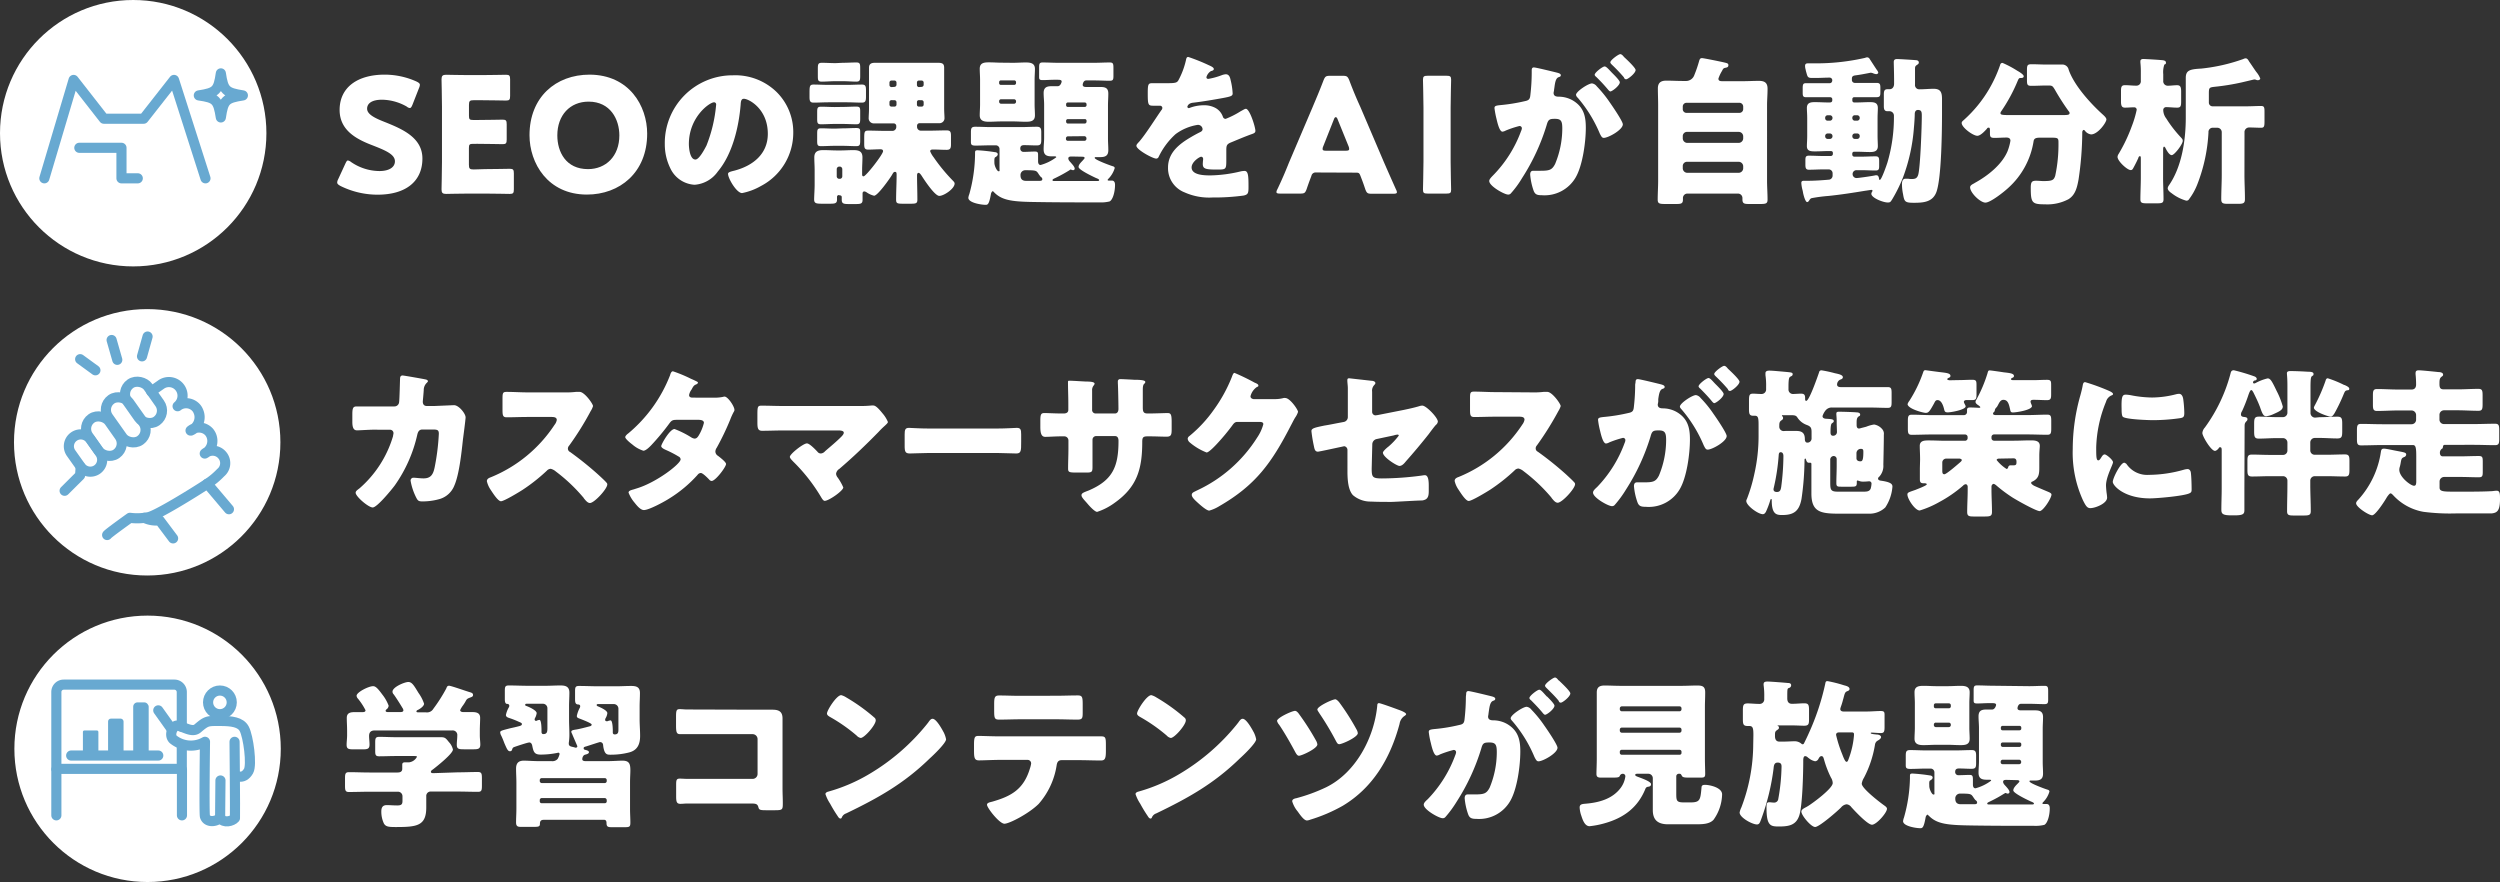 <svg xmlns="http://www.w3.org/2000/svg" viewBox="0 0 453.82 160.11"><rect x="0" y="0" width="453.82" height="160.11" fill="#333333" stroke="none"/><defs><style>.cls-1{fill:#fff;}.cls-2,.cls-3{fill:none;stroke:#68a9d1;stroke-linecap:round;stroke-linejoin:round;}.cls-2{stroke-width:1.84px;}.cls-3{stroke-width:1.84px;}.cls-4{fill:#68a9d1;}</style></defs><g id="レイヤー_2" data-name="レイヤー 2"><g id="レイヤー_2-2" data-name="レイヤー 2"><path class="cls-1" d="M76.68,28.78c0,4.13-3,6.56-8.13,6.56a15.18,15.18,0,0,1-6.76-1.59c-.4-.23-.58-.38-.58-.64a1.47,1.47,0,0,1,.18-.58l1.3-2.82c.18-.37.29-.58.47-.58a1.38,1.38,0,0,1,.58.29,9.21,9.21,0,0,0,5.13,1.63c1.74,0,2.82-.67,2.82-1.77,0-1.28-1.77-2-4.15-2.93-2.73-1.05-5.89-2.64-5.89-6.39,0-4.09,3.22-6.41,8.18-6.41a14.06,14.06,0,0,1,5.78,1.25c.4.2.61.35.61.61a1.69,1.69,0,0,1-.15.55L74.88,19c-.17.41-.29.61-.49.61a1,1,0,0,1-.55-.26,9.3,9.3,0,0,0-4.47-1.25c-2,0-2.73.76-2.73,1.63,0,1.07,1.54,1.77,3.34,2.47C73.08,23.45,76.68,25,76.68,28.78Z"/><path class="cls-1" d="M88.05,30.7c1.37,0,4.3-.06,4.5-.06.61,0,.73.18.73.84v2.88c0,.67-.12.84-.73.84-.2,0-3.13-.06-4.5-.06h-3c-1.33,0-3.89.06-4.09.06-.61,0-.81-.2-.81-.81,0-.21.08-3.43.08-5v-10c0-1.54-.08-4.76-.08-5,0-.61.2-.82.81-.82.2,0,2.76.06,4.09.06h2.32c1.37,0,4.3-.06,4.5-.06.61,0,.73.18.73.84v3c0,.66-.12.84-.73.84-.2,0-3.13-.06-4.5-.06H86c-.72,0-.87.14-.87.87V21c0,.67.12.78.78.78h.85c1.36,0,4.29-.06,4.5-.06.6,0,.72.18.72.85v2.75c0,.67-.12.85-.72.85-.21,0-3.14-.06-4.5-.06H85.9c-.66,0-.78.11-.78.78v3c0,.73.15.87.87.87Z"/><path class="cls-1" d="M117.48,24.26c0,7.08-5,11.06-10.94,11.06-7.12,0-10.42-5.72-10.42-10.77,0-6.91,4.76-11,10.91-11C114.23,13.58,117.48,19.24,117.48,24.26Zm-16.31.32c0,3,1.56,6.12,5.57,6.12,3.22,0,5.69-2.32,5.69-6.12,0-2.88-1.6-6.13-5.58-6.13C103.46,18.45,101.17,20.92,101.17,24.58Z"/><path class="cls-1" d="M140.92,16.65A10.23,10.23,0,0,1,144,24.11a10.9,10.9,0,0,1-5.84,9.64,11.23,11.23,0,0,1-3.45,1.3c-1,0-2.55-2.67-2.55-3.48,0-.26.26-.38,1.1-.58,3.37-.87,6.12-3,6.12-6.7,0-4.56-3.48-6.36-4.35-6.36-.49,0-.55.52-.58,1.05-.32,4-1.48,9-4.15,12.16a5.63,5.63,0,0,1-4.21,2.4,5.17,5.17,0,0,1-4.41-3,9.84,9.84,0,0,1-1-4.36,12.3,12.3,0,0,1,12.37-12.51A10.75,10.75,0,0,1,140.92,16.65Zm-15.87,9.49c0,.7.17,2.82,1.19,2.82.69,0,1.68-1.92,2-2.53A26.06,26.06,0,0,0,130,19a.38.38,0,0,0-.38-.43C128.82,18.57,125.05,21.24,125.05,26.14Z"/><path class="cls-1" d="M153.74,15.41c.9,0,1.83-.06,2.73-.06.67,0,.73.35.73,1.07V17.5c0,.78-.06,1.13-.76,1.13-.9,0-1.8-.06-2.7-.06h-3.33c-.9,0-1.83.06-2.73.06-.67,0-.73-.38-.73-1.05v-.49c0-1.45,0-1.74.76-1.74s1.8.06,2.7.06Zm-1.48,20a.33.33,0,0,0-.32.32c0,.06,0,.35,0,.52,0,.67-.38.73-1.25.73h-1.5c-1,0-1.4-.06-1.4-.76s.09-1.79.09-2.72V30.87c0-.75-.06-1.53-.06-2.29,0-1.1.67-1.33,1.63-1.33s1.68.06,2.49.06h.67c.75,0,1.54-.06,2.29-.06,1,0,1.66.2,1.66,1.33,0,.76-.06,1.51-.06,2.29v.73c0,.17,0,.41.26.41.44,0,3.54-4,3.54-4.56,0-.29-.23-.35-.46-.35-.76,0-1.48.06-2.21.06s-.75-.35-.75-1.16v-.58c0-1.51,0-1.71.78-1.71,1,0,2.09.05,3.11.05H162a.7.7,0,0,0,.7-.69v-.2a.47.47,0,0,0-.46-.47h-3.55a.93.93,0,0,1-1-1c0-.35.06-1.05.06-1.69V14.36c0-.67,0-1.36,0-2.06s.4-.9,1.07-.9l2.44,0h6.62c.81,0,1.59,0,2.38,0s1.13.15,1.13.9,0,1.39,0,2.06v5.31c0,.67.06,1.34.06,1.69a.91.91,0,0,1-1,1h-3.51a.46.46,0,0,0-.47.47v.2a.69.69,0,0,0,.7.69h1.54c1,0,2.06-.05,3.11-.05.69,0,.81.26.81,1V26.2c0,.7-.12,1-.79,1-.84,0-1.68-.06-2.52-.06-.2,0-.47.06-.47.32a4.48,4.48,0,0,0,.64,1.1,31.88,31.88,0,0,0,3.46,4.21c.14.15.34.32.34.55,0,.93-1.94,2.24-2.78,2.24s-2.79-3-3.19-3.63c-.12-.17-.35-.55-.58-.55s-.27.29-.27.46c0,1.48.06,2.94.06,4.41,0,.67-.26.73-1.22.73h-1.42c-1,0-1.22-.06-1.22-.73,0-1.5.09-3,.09-4.46,0-.35,0-.59-.29-.59s-.35.24-.64.7c-.46.73-2.52,3.63-3.16,3.63a4,4,0,0,1-1.39-.64.88.88,0,0,0-.38-.14c-.23,0-.32.17-.32.37,0,.38,0,.79,0,1.16,0,.7-.35.76-1.25.76h-1.25c-.9,0-1.28-.06-1.28-.76,0-.17,0-.32,0-.49a.3.3,0,0,0-.32-.32Zm.7-16c.81,0,1.65-.06,2.5-.06.63,0,.69.23.69.84v1.37c0,.69-.06,1-.67,1-.84,0-1.68-.06-2.52-.06h-1.42c-.84,0-1.69.06-2.5.06-.64,0-.7-.24-.7-1V20.37c0-.76.06-1,.7-1,.84,0,1.68.06,2.5.06Zm0,3.89c.87,0,1.74-.06,2.47-.06s.72.23.72.87v1.42c0,.73-.06,1-.69,1-.85,0-1.69-.06-2.5-.06h-1.42c-.84,0-1.66.06-2.5.06-.64,0-.7-.2-.7-1V24.29c0-.79.06-1,.73-1s1.6.06,2.47.06Zm0-11.9c.84,0,1.65-.06,2.5-.06.63,0,.69.26.69,1v1.48c0,.72-.06,1-.72,1s-1.57-.08-2.47-.08h-1.28c-.9,0-1.77.08-2.49.08s-.73-.26-.73-1.13V12.47c0-.81.06-1.07.73-1.07.84,0,1.65.06,2.49.06ZM151.89,32a.45.45,0,0,0,.46.46h.09a.45.45,0,0,0,.46-.46V30.7a.47.47,0,0,0-.46-.46h-.09a.47.47,0,0,0-.46.46Zm10.47-16.23a.4.4,0,0,0,.38-.37V15a.37.37,0,0,0-.38-.38h-.52a.37.37,0,0,0-.38.38v.44a.38.38,0,0,0,.38.37Zm-.52,2.41a.37.37,0,0,0-.38.35V19a.36.36,0,0,0,.38.35h.52a.36.36,0,0,0,.38-.35v-.46a.36.36,0,0,0-.38-.35Zm5.46-2.41a.38.38,0,0,0,.37-.37V15a.37.37,0,0,0-.37-.38h-.5a.35.35,0,0,0-.35.38v.44a.38.38,0,0,0,.35.37Zm-.5,2.41a.34.34,0,0,0-.35.35V19a.34.34,0,0,0,.35.35h.5a.35.35,0,0,0,.37-.35v-.46a.36.36,0,0,0-.37-.35Z"/><path class="cls-1" d="M198.66,11.4c.93,0,1.86-.06,2.79-.06.61,0,.67.24.67,1v1.45c0,.64-.06.87-.67.87-.87,0-1.83-.06-2.79-.06h-1.48c-.55,0-.64.73-.64.79,0,.35.35.4.61.4l2.59,0c.93,0,1.45.2,1.45,1.21,0,.73-.06,1.43-.06,2.15v6c0,.7.06,1.39.06,2.12,0,1-.55,1.25-1.45,1.25-.29,0-.56,0-.82,0-.08,0-.2,0-.2.14,0,.35,2.73,1.34,3.16,1.48.21.06.47.12.47.38a4.65,4.65,0,0,1-1.16,1.95.3.3,0,0,0-.12.2c0,.11.15.11.23.11h.53c.46,0,.58.38.58.79,0,1.28-.41,2.73-1,3a6.65,6.65,0,0,1-1.86.17c-3.71,0-7.4,0-11.11-.06-4.53-.05-6.5-.23-8-1.79-.06-.06-.15-.18-.24-.18s-.29.29-.31.47c-.35,2-.61,2-1,2-.7,0-3.11-.35-3.11-1.28a2.78,2.78,0,0,1,.18-.67A28.06,28.06,0,0,0,177,28v-.14c0-.44,0-.58.47-.58a30.54,30.54,0,0,1,3.13.34c.2,0,.52.12.52.38s-.26.44-.46.55-.15.7-.15,1c0,.61.5,1.54.76,1.54s.17-.09.17-.44V27.07a.67.67,0,0,0-.7-.69h-.87c-.92,0-1.85.05-2.78.05s-.84-.29-.84-1.07V24.08c0-.75.05-1.07.78-1.07,1,0,1.92.06,2.84.06h5.49c1,0,1.91-.06,2.87-.06.67,0,.79.32.79,1v1.39c0,.75-.12,1-.85,1s-1.5-.05-2.26-.05c-.43,0-.7.14-.7.61a.58.58,0,0,0,.64.61c.67,0,1.37-.06,2-.06s.59.23.59.93v.84c0,.29.08.67.46.67a8.38,8.38,0,0,0,2.84-1.4c0-.14-.14-.17-.26-.17s-.38,0-.58,0c-.93,0-1.45-.26-1.45-1.28,0-.7.09-1.39.09-2.09v-6c0-.72-.09-1.42-.09-2.12,0-.95.49-1.24,1.39-1.24H192c.52,0,.72-.73.72-.85,0-.29-.32-.32-.75-.32h-.61c-.7,0-1.39.06-2.09.06s-.64-.23-.64-.87V12.27c0-.69.06-.93.64-.93.93,0,1.89.06,2.81.06Zm-14.77,0c.78,0,1.54-.06,2.32-.06s1.66.09,1.66,1.16c0,.64-.06,1.31-.06,2v4.44c0,.69.06,1.36.06,2,0,1.07-.79,1.16-1.66,1.16s-1.54-.06-2.32-.06h-2.06c-.78,0-1.57.06-2.32.06s-1.66-.09-1.66-1.16c0-.67.06-1.33.06-2V14.48c0-.67-.06-1.34-.06-2,0-1.07.79-1.16,1.66-1.16s1.54.06,2.32.06Zm-2.52,3.69a.31.31,0,0,0,.31.32h2.41a.33.33,0,0,0,.35-.32v-.18a.33.33,0,0,0-.35-.32h-2.41a.32.32,0,0,0-.31.32Zm0,3.36a.36.36,0,0,0,.37.38h2.32a.36.36,0,0,0,.38-.38v-.08a.36.36,0,0,0-.38-.35h-2.32a.34.34,0,0,0-.37.35Zm7.54,13.65c-.06-.09-.32-.41-.38-.53-.4-.61-.43-.67-2.4-.67a.86.86,0,0,0-.88.93c0,.64.29,1,1,1s1.34,0,2,0h.41c.2,0,.55,0,.55-.29S189,32.18,188.91,32.07Zm5.66-3.69c-.26,0-.64,0-.64.35s.41.69.55.87.61.64.61,1a.29.29,0,0,1-.32.26.56.56,0,0,1-.23-.06,1.67,1.67,0,0,0-.2-.06c-.06,0-.18.12-.23.15a26.83,26.83,0,0,1-2.41,1.33c-.29.15-.64.26-.64.44s.2.17.32.17h4.44l3.39,0c.09,0,.32,0,.32-.17s-.43-.32-.58-.38c-.49-.23-3.16-1.48-3.16-2s.64-1,.87-1.31c.09-.09.23-.23.23-.35s-.2-.2-.32-.2Zm2.35-9a.32.32,0,0,0,.32-.32v-.14a.33.33,0,0,0-.32-.35h-3.08a.32.32,0,0,0-.31.35v.14a.3.3,0,0,0,.31.32Zm-3.08,2.21a.31.31,0,0,0-.31.32v.14a.34.34,0,0,0,.31.35h3.08a.35.35,0,0,0,.32-.35v-.14a.3.3,0,0,0-.32-.32Zm0,3.13a.36.36,0,0,0-.34.38v.06a.33.33,0,0,0,.34.37h3a.36.36,0,0,0,.38-.37V25.1a.39.39,0,0,0-.38-.38Z"/><path class="cls-1" d="M219.44,11.84c.52.23.9.43.9.69s-.32.32-.53.38A1.92,1.92,0,0,0,219,14c0,.23.14.32.35.32a12.7,12.7,0,0,0,2.35-.64,2.75,2.75,0,0,1,.81-.2c.64,0,.79.61.9,1.13a12.34,12.34,0,0,1,.35,2.35c0,.44-.26.56-1.86.85s-3.57.63-5.37.84c-.93.11-1,.75-1,.78s.14.2.26.2a.87.87,0,0,0,.26-.08,7.23,7.23,0,0,1,2.47-.44,4.28,4.28,0,0,1,2.09.47,2.9,2.9,0,0,1,1.39,1.65.52.52,0,0,0,.49.35,16.13,16.13,0,0,0,2.7-1.37l.58-.32a1.17,1.17,0,0,1,.38-.14c.72,0,1.74,3.34,1.74,4,0,.38-.29.47-.87.67-1.39.52-2.27.9-3.6,1.45-.7.29-.81.55-.81,1.34,0,.35,0,1,0,1.68,0,1.86,0,1.89-1.66,1.89-2,0-2.61-.09-2.61-1a6.83,6.83,0,0,1,.06-.78v-.15a.37.37,0,0,0-.35-.4c-.29,0-1.74.92-1.74,1.94,0,1.45,2.47,1.45,3.48,1.45a24.78,24.78,0,0,0,5.4-.72,3.37,3.37,0,0,1,.73-.09c.69,0,.72,1,.72,2.9,0,1.1-.06,1.39-.9,1.57a39.87,39.87,0,0,1-5.63.35,10.93,10.93,0,0,1-5.08-.93,4.71,4.71,0,0,1-3-4.5c0-2.73,2.06-4.3,4.18-5.54.49-.29,1.07-.61,1.6-.87.26-.12.49-.27.49-.58a.83.83,0,0,0-.9-.76,9.1,9.1,0,0,0-4,1.68,13.3,13.3,0,0,0-3.07,4.12.48.48,0,0,1-.44.32c-.64,0-3.6-1.62-3.6-2.32,0-.23.18-.4.53-.78,1.19-1.37,3.07-4.38,4-5.69a.63.63,0,0,0,.18-.41.42.42,0,0,0-.44-.4c-.35,0-.75,0-1.13,0-1,0-1.08-.09-1.08-2.27,0-1.8.12-1.82,1-1.82.64,0,1.68,0,2.64,0,1.42,0,1.68-.11,1.92-.52a14.22,14.22,0,0,0,1.36-3.6c.09-.43.14-.64.44-.64A34.44,34.44,0,0,1,219.44,11.84Z"/><path class="cls-1" d="M238.9,31.31a.77.77,0,0,0-.84.61c-.2.55-.43,1.1-.87,2.41-.26.7-.4.81-1.16.81h-3.66c-.46,0-.66-.06-.66-.29a1.17,1.17,0,0,1,.17-.49C233,32,233.53,30.64,234,29.48l4.26-10c.56-1.34,1.25-2.93,2-4.91.29-.69.43-.81,1.19-.81h2.29c.75,0,.9.12,1.19.81.75,2,1.45,3.63,2,4.82l4.27,10c.55,1.27,1.13,2.58,2.21,5a1.34,1.34,0,0,1,.17.49c0,.23-.2.29-.67.29H249c-.75,0-.89-.11-1.16-.81-.43-1.31-.66-1.86-.87-2.41s-.32-.61-.84-.61Zm1.31-4.76a1.26,1.26,0,0,0-.12.49c0,.27.21.32.67.32h3.48c.47,0,.67-.05.67-.32a1.42,1.42,0,0,0-.11-.49l-2-4.93c-.09-.24-.2-.35-.32-.35s-.23.11-.32.35Z"/><path class="cls-1" d="M259.16,35.14c-.67,0-.85-.11-.85-.72,0-.21.09-3.55.09-5.08V19.56c0-1.54-.09-4.88-.09-5.08,0-.61.18-.73.85-.73h3.42c.67,0,.84.12.84.73,0,.2-.09,3.54-.09,5.08v9.78c0,1.53.09,4.87.09,5.08,0,.61-.17.72-.84.72Z"/><path class="cls-1" d="M278.05,12.79c0-.29.05-.55.4-.55s3.57.79,4.12.93c.24.06.76.18.76.47s-.21.29-.47.4c-.46.23-.58,1-.69,1.83l-.06.41c0,.17-.09.49-.09.58,0,.67.61.69,1,.69a5.15,5.15,0,0,1,2.41.64c2.06,1.19,2.44,2.9,2.44,5,0,2.55-.56,6.79-1.83,9a6.53,6.53,0,0,1-6.13,3.25c-.84,0-1.24-.11-1.51-.81a11.63,11.63,0,0,1-.63-2.93c0-.38.11-.7.55-.7s.81,0,1.22,0c1.71,0,2.17-.12,2.75-1.22a16.84,16.84,0,0,0,1.31-6.44c0-1.34-.2-1.77-1.34-1.77-.95,0-1.21.11-1.48,1.07a38.09,38.09,0,0,1-4.47,9.67,17.71,17.71,0,0,1-2.06,2.81.61.61,0,0,1-.49.2c-.67,0-3.42-1.53-3.42-2.46,0-.29.26-.58.72-1.05a22.52,22.52,0,0,0,5.05-8,1.54,1.54,0,0,0,.15-.49.41.41,0,0,0-.47-.44,17.73,17.73,0,0,0-2.46.82,1.53,1.53,0,0,1-.59.2c-.46,0-.81-1.13-1.07-2.27a16.5,16.5,0,0,1-.38-2c0-.38.21-.46,1.08-.55a32.12,32.12,0,0,0,4.44-.72c.75-.15.93-.38,1-1.17a35.35,35.35,0,0,0,.24-4Zm11.81,2.88a22,22,0,0,1,2.35,2.9c.43.61,2.38,3.45,2.38,4,0,1-2.64,2.46-3.46,2.46-.31,0-.46-.26-.72-.78a24.47,24.47,0,0,0-4-6.5.91.91,0,0,1-.32-.53c0-.61,2.23-2.08,2.9-2.08A1.32,1.32,0,0,1,289.86,15.67Zm2.84-2.38c.76.75,1.34,1.39,1.34,1.65,0,.58-1.37,1.66-1.72,1.66-.11,0-.29-.18-.43-.35A29.72,29.72,0,0,0,289.8,14c-.17-.14-.32-.29-.32-.43,0-.41,1.45-1.51,1.8-1.51S292.18,12.77,292.7,13.29Zm2.12-2.93c.41.37,2.09,1.94,2.09,2.35,0,.58-1.39,1.68-1.71,1.68s-.35-.23-.44-.38a29.63,29.63,0,0,0-2.12-2.23c-.11-.12-.32-.29-.32-.47,0-.4,1.48-1.48,1.8-1.48S294.73,10.27,294.82,10.36Z"/><path class="cls-1" d="M311.94,14.27c0,.44.35.47.78.47h3.57c1,0,2-.06,3-.06s1.57.32,1.57,1.42-.09,2-.09,3V32.82c0,1.13.09,2.26.09,3.42,0,.7-.29.79-1.31.79h-2.09c-.84,0-1.16-.09-1.16-.82v-.29a.81.81,0,0,0-.81-.78h-9.17a.81.81,0,0,0-.82.78v.32c0,.73-.35.79-1.22.79h-2c-1.07,0-1.36-.09-1.36-.79,0-1.16.08-2.29.08-3.42V19.06c0-1-.05-2-.05-3s.49-1.42,1.53-1.42,2,.06,3.05.06H306a1.59,1.59,0,0,0,1.57-1.08,22.71,22.71,0,0,0,.87-2.55c.11-.38.23-.52.52-.52s3.42.64,4,.78.79.18.79.5-.18.4-.47.46-.43.09-.58.38l-.14.26A6.74,6.74,0,0,0,311.94,14.27Zm-6.47,5.52a.67.67,0,0,0,.69.7h9.58a.69.69,0,0,0,.7-.7v-.44a.69.69,0,0,0-.7-.69h-9.58a.68.68,0,0,0-.69.69Zm0,5.34a.83.83,0,0,0,.81.81h9.34a.84.84,0,0,0,.82-.81v-.38a.82.82,0,0,0-.82-.81h-9.34a.77.77,0,0,0-.81.81Zm0,5.43a.83.83,0,0,0,.81.81h9.34a.84.84,0,0,0,.82-.81v-.38a.83.83,0,0,0-.82-.81h-9.34a.77.77,0,0,0-.81.81Z"/><path class="cls-1" d="M336.25,18.25a.34.34,0,0,0,.32.35H337c.78,0,1.59-.06,2.41-.06s1.47.09,1.47,1.07c0,.56-.05,1.14-.05,1.86v3.19c0,.7.05,1.34.05,1.86,0,.93-.63,1.08-1.42,1.08s-1.65-.06-2.46-.06h-.44a.33.33,0,0,0-.32.35v.17a.37.37,0,0,0,.35.38h1.28c.87,0,1.74-.06,2.61-.06.61,0,.64.32.64.93V30c0,.63,0,.95-.64.95-.87,0-1.74-.06-2.61-.06H337a.7.7,0,0,0-.7.73.71.71,0,0,0,.7.7c.38,0,3-.38,3.45-.5h.2c.32,0,.41.35.44.58s0,.24.17.24c.29,0,1.25-2.76,1.37-3.17A28.93,28.93,0,0,0,343.8,21a.8.8,0,0,0-.79-.81h-.37c-.58,0-.67-.38-.67-.93V17.12c0-.76.2-.93.75-.93.12,0,.24,0,.35,0,.29,0,.76-.23.76-1v-.7c0-1.16-.06-3-.06-3.22,0-.43.23-.55.61-.55s2.87.15,3.36.2c.21,0,.58.06.58.44,0,.2-.14.29-.31.41-.35.23-.38.34-.38.78v2.79a.77.77,0,0,0,.84.87c.84,0,1.68-.09,2.55-.09,1.31,0,1.51.72,1.51,1.89v2.41c0,3.16-.08,11.75-1,14.39-.67,1.89-2.38,2-4.13,2-1.59,0-1.71-.2-1.94-1.54a9.16,9.16,0,0,1-.2-1.83c0-.43.08-1,.66-1l.44,0a4.23,4.23,0,0,0,.58.06c.7,0,1.07-.09,1.28-.82.38-1.42.64-8.76.64-10.56,0-.7,0-1.16-.7-1.16-.44,0-.58.38-.58.75,0,.58-.09,1.89-.15,2.47a32.4,32.4,0,0,1-2,9.08,27.47,27.47,0,0,1-1.94,3.92c-.27.41-.32.58-.79.58-.87,0-3-.84-3-1.59a.84.84,0,0,1,.15-.38.32.32,0,0,0,.06-.17c0-.12-.12-.15-.21-.15s-1,.15-1.07.15c-2.24.37-4.47.72-6.73.95a29.07,29.07,0,0,0-2.94.38.62.62,0,0,0-.46.32c-.12.17-.23.41-.46.41s-.53-.73-.73-1.66a5,5,0,0,0-.12-.58,6.47,6.47,0,0,1-.2-1.22c0-.29.15-.4.41-.4H328c1.36,0,2.73-.09,4.06-.21a.75.75,0,0,0,.61-.78v-.38a.71.71,0,0,0-.69-.7h-1c-.87,0-1.74.06-2.61.06-.58,0-.64-.35-.64-.95v-.67c0-.61,0-.93.64-.93.87,0,1.74.06,2.61.06h1.37a.38.38,0,0,0,.37-.38v-.15c0-.29-.17-.37-.43-.37H332c-.82,0-1.63.06-2.44.06S328,27.48,328,26.52c0-.49.06-1.1.06-1.86V21.47c0-.75-.06-1.36-.06-1.86,0-.95.64-1.07,1.45-1.07s1.62.06,2.47.06h.23c.29,0,.46-.12.46-.41V18a.36.36,0,0,0-.37-.35h-1.77c-.85,0-1.72,0-2.59,0-.58,0-.64-.23-.64-.84v-.79c0-.78.12-.92.64-.92l2.59,0h1.68c.26,0,.46-.2.46-.55a.48.48,0,0,0-.49-.46c-.81,0-1.63.06-2.44.06h-.78c-.76,0-.79-.24-1-1a5,5,0,0,1-.14-.58,2.15,2.15,0,0,1-.09-.61c0-.32.17-.46.49-.46h.67l.87,0a39.74,39.74,0,0,0,8.88-1,.88.88,0,0,1,.38-.09.53.53,0,0,1,.38.2c.23.35,1.24,1.92,1.39,2.12a1.09,1.09,0,0,1,.23.47c0,.11-.17.26-.38.26a2,2,0,0,1-.55-.15,1.29,1.29,0,0,0-.46-.11c-.87.17-1.86.37-2.82.49-.38.06-.58.2-.58.58v.23a.53.53,0,0,0,.55.55h1.37l2.58,0c.61,0,.67.29.67.89v.7c0,.67,0,1-.67,1-.84,0-1.71,0-2.58,0H336.6a.34.34,0,0,0-.35.35Zm-4.06,3.66a.48.48,0,0,0,.46-.47v-.06a.47.47,0,0,0-.46-.46h-.41a.45.45,0,0,0-.46.46v.06a.44.44,0,0,0,.46.47Zm.46,2.78a.47.47,0,0,0-.46-.46h-.41a.45.45,0,0,0-.46.46v.06a.46.46,0,0,0,.46.47h.41a.48.48,0,0,0,.46-.47Zm3.6-3.25a.46.46,0,0,0,.47.47h.4a.47.47,0,0,0,.47-.47v-.06a.46.46,0,0,0-.47-.46h-.4a.44.44,0,0,0-.47.46Zm.47,2.79a.45.45,0,0,0-.47.46v.06a.46.46,0,0,0,.47.47h.4a.47.47,0,0,0,.47-.47v-.06a.44.44,0,0,0-.47-.46Z"/><path class="cls-1" d="M374.06,20.89c1.25,0,1.63,0,1.63-.38a.54.54,0,0,0-.18-.34A42.75,42.75,0,0,1,373,16.25c-.38-.61-.44-.73-1.16-.73h-.24c-.95,0-1.91.06-2.87.06-.72,0-.78-.23-.78-1.07V12.74c0-.9.08-1.08.87-1.08s1.86.06,2.78.06h1.11c.52,0,1,0,1.53,0a1.17,1.17,0,0,1,1.28.93c1,2.9,4.07,6.24,6.27,8.21.23.21.58.55.58.82,0,.55-1.54,2.72-2.78,2.72a1.65,1.65,0,0,1-1.11-.66c-.06-.06-.11-.15-.23-.15s-.26.2-.26.41a59.52,59.52,0,0,1-.67,8.56c-.26,1.39-.55,2.81-1.83,3.6a8.2,8.2,0,0,1-4.29.93c-2.32,0-2.56-.26-2.56-3,0-1.08.21-1.28,1-1.28.29,0,1.05.06,1.25.06,1.65,0,1.94-.15,2.2-1a27.28,27.28,0,0,0,.58-6.06c0-.82-.17-.82-1.59-.82h-1.71c-.73,0-1.14.09-1.22.67a14.39,14.39,0,0,1-4.56,8.42c-.73.69-3.25,2.7-4.18,2.7S357.63,35,357.63,34c0-.35.41-.55.76-.73a.69.69,0,0,1,.17-.11c2.27-1.25,4.85-3.28,5.87-5.72a9.51,9.51,0,0,0,.52-1.89c0-.43-.32-.58-.7-.58-.72,0-1.48.06-2.2.06s-.82-.2-.82-.84v-.38c0-.4,0-.64-.23-.64s-.26.12-.35.24c-.37.4-1.13,1.24-1.71,1.24-.78,0-2.84-1.51-2.84-2.32,0-.29.32-.46.49-.64a23.35,23.35,0,0,0,4.5-5.54,24.19,24.19,0,0,0,2-4.38.41.41,0,0,1,.43-.35,18.57,18.57,0,0,1,2.67,1.42c.27.15,1.17.67,1.17,1s-.38.32-.59.32-.31.06-.49.49a30.07,30.07,0,0,1-3,5.55.62.62,0,0,0-.14.34c0,.35.46.35,2.2.35Z"/><path class="cls-1" d="M392.66,32.24c0,1.3.08,2.61.08,3.92,0,.69-.29.75-1.21.75h-1.77c-.9,0-1.22-.06-1.22-.72,0-1.31.08-2.62.08-3.95V28.93c0-.41,0-.58-.17-.58s-.26.2-.29.35c-.18.4-.47,1-.7,1.42-.32.61-.37.75-.69.75-.61,0-2.38-1.62-2.38-2.4a1.15,1.15,0,0,1,.2-.53,29.18,29.18,0,0,0,2.38-5,19.3,19.3,0,0,0,.9-3,.44.44,0,0,0-.47-.46c-.55,0-1.1.06-1.65.06s-.73-.29-.73-1.11V16.54c0-.76.09-1.08.73-1.08s1.34.09,2.06.09a.79.79,0,0,0,.81-.87V13.35a16.39,16.39,0,0,0-.08-2c0-.08,0-.17,0-.23,0-.32.26-.41.52-.41.41,0,3.42.18,3.66.24s.46.14.46.43-.14.26-.29.35a4.18,4.18,0,0,0-.2,1.74v1.19a.81.81,0,0,0,.84.9c.55,0,1.1-.09,1.68-.09s.73.32.73,1.16v1.72c0,.87-.06,1.19-.73,1.19s-1.33-.09-2-.09a.51.51,0,0,0-.52.55,2.58,2.58,0,0,0,.55,1.51,22.2,22.2,0,0,0,2.7,3.48c.2.24.29.32.29.58,0,.61-1.51,2.59-2,2.59s-1-1-1.16-1.34c-.05-.06-.14-.2-.23-.2s-.17.17-.17.46Zm14.77-.52c0,1.45.09,2.93.09,4.41,0,.78-.29.87-1.28.87h-1.77c-.9,0-1.25-.06-1.25-.84,0-1.48.09-3,.09-4.44V24a.81.81,0,0,0-.81-.81h-.76a.77.77,0,0,0-.84.84,30.06,30.06,0,0,1-2,9.37,11.25,11.25,0,0,1-1.63,2.9.57.57,0,0,1-.43.12,7.77,7.77,0,0,1-2.62-1.34c-.29-.2-.72-.52-.72-.92a1.19,1.19,0,0,1,.23-.53c2.35-3.39,3.05-8.24,3.05-12.27v-4.1c0-1,0-2.08,0-3.13,0-1.39.78-1.57,2.81-1.68a32.47,32.47,0,0,0,7.64-1.74,1,1,0,0,1,.43-.12c.32,0,.5.38.64.61.44.61.84,1.25,1.28,1.86a4.3,4.3,0,0,1,.72,1.19c0,.2-.26.31-.43.31a.74.74,0,0,1-.35-.08,1.07,1.07,0,0,0-.32-.06l-2.32.55a41.79,41.79,0,0,1-4.91.79c-.92.11-1,.17-1,1.21v1.63a.67.67,0,0,0,.69.7h6.13c.9,0,1.77-.06,2.67-.06.55,0,.61.26.61,1V22c0,.93-.06,1.19-.61,1.19-.73,0-1.45-.05-2.18-.05a.84.84,0,0,0-.84.92Z"/><path class="cls-1" d="M71.57,73.78a.85.85,0,0,0,.88-.78c.08-.52.14-3.48.17-4.21,0-.34.08-.63.47-.63.2,0,3.8.63,4.17.72.11,0,.42.15.42.29s-.09.2-.2.32a1.81,1.81,0,0,0-.56,1.31c0,.26-.17,2-.17,2.11,0,.5.25.79.73.79h1.38l3.55-.15c.9,0,2.11,1.54,2.11,2.21,0,.35-.4,3.42-.48,4-.25,2.33-.68,6.42-1.58,8.42a4.11,4.11,0,0,1-2.56,2.38,11.22,11.22,0,0,1-3.26.46c-.68,0-.82-.17-1.1-.72a10.86,10.86,0,0,1-1-3,.51.51,0,0,1,.56-.58c.34,0,1.13.12,1.8.12,1.35,0,1.75-.79,2-2a40.87,40.87,0,0,0,.76-6.09c0-.61-.17-.78-1-.78l-2,0c-.56,0-.78.4-.9.89a25.66,25.66,0,0,1-4.1,9.26c-.54.73-3.21,4-4,4s-3.1-2-3.1-2.67c0-.29.26-.47.71-.81a20.13,20.13,0,0,0,6.08-9.47c0-.14.08-.4.08-.52a.62.62,0,0,0-.62-.64L67.8,78c-.78,0-2.5.12-3,.12-.62,0-.84-.52-.84-1.54V75.21c0-1.13.14-1.43.78-1.43s1.58,0,2.37,0h.59Z"/><path class="cls-1" d="M102.59,71.23a14,14,0,0,0,1.94-.09c.2,0,.51,0,.7,0,.87,0,2.42,2.17,2.42,2.58a3.42,3.42,0,0,1-.42.9,53.15,53.15,0,0,1-3.91,6.27.81.81,0,0,0-.23.55.67.67,0,0,0,.4.61,60.71,60.71,0,0,1,5.12,4.12c.28.26,1.27,1.16,1.46,1.42a.43.43,0,0,1,.17.35c0,.81-2.36,3.37-3.15,3.37-.42,0-.79-.47-1.1-.85a.56.56,0,0,0-.14-.2,30.38,30.38,0,0,0-4.95-4.67,2.27,2.27,0,0,0-.93-.49,1,1,0,0,0-.7.34,32.29,32.29,0,0,1-4.42,3.49c-.62.4-3.35,2.06-3.91,2.06s-1.55-1.6-1.86-2.06a4.66,4.66,0,0,1-.7-1.57c0-.44.39-.61.73-.73a25.23,25.23,0,0,0,11.56-9.52,1.92,1.92,0,0,0,.4-.87c0-.49-.48-.55-1-.55H95.84c-1.27,0-2.57.06-3.86.06-.7,0-.76-.35-.76-1.39v-2c0-1,.06-1.22.73-1.22,1.3,0,2.59.09,3.89.09Z"/><path class="cls-1" d="M129.69,72.19a7.28,7.28,0,0,0,1.58-.15.7.7,0,0,1,.25-.05c.62,0,1.8,1.79,1.8,2.4a.52.52,0,0,1-.11.35,10.8,10.8,0,0,0-.65,1.42,47.92,47.92,0,0,1-2.45,5.11,1.32,1.32,0,0,0-.25.7.94.94,0,0,0,.48.78c.31.24,1.46,1.11,1.46,1.48,0,.53-1.91,3.08-2.62,3.08a.64.64,0,0,1-.45-.26c-.28-.29-1.15-1.19-1.52-1.19a.78.78,0,0,0-.59.35,23.34,23.34,0,0,1-5.09,4.26c-.84.55-3.71,2.12-4.64,2.12-.65,0-1.32-.87-1.69-1.33a6.36,6.36,0,0,1-1.1-1.83c0-.32.34-.44,1-.61.14-.06.28-.09.45-.15,3.6-1.07,8-4.47,8-5.28a.6.6,0,0,0-.37-.52,19.18,19.18,0,0,0-2.3-1.19c-.26-.12-.85-.38-.85-.7s1.55-3.1,2.42-3.1a16.94,16.94,0,0,1,3.07,1.54,1.45,1.45,0,0,0,.56.2c.48,0,.71-.47,1-1a8.3,8.3,0,0,0,.7-1.86c0-.49-.62-.55-1-.55h-3.83c-.79,0-1,.06-1.41.61a42.38,42.38,0,0,1-3.32,4c-.33.35-1,1-1.43,1a5.69,5.69,0,0,1-2-1.13c-.7-.52-1.29-1.1-1.29-1.33s.33-.53.53-.67a26,26,0,0,0,7.6-10.56c.08-.27.22-.73.53-.73a24.8,24.8,0,0,1,3.27,1.36c.5.21.9.41,1.07.5s.19.11.19.2-.05.2-.31.32c-.45.17-.56.41-.84.93a2.35,2.35,0,0,0-.45,1c0,.35.25.44.53.47Z"/><path class="cls-1" d="M155.89,73.7a19.83,19.83,0,0,0,2.31-.09,1.16,1.16,0,0,1,.34,0c.48,0,1.12.76,1.71,1.48a5.66,5.66,0,0,1,.93,1.51c0,.17-.28.44-.73.84-.28.26-.62.58-1,1-2.27,2.32-4.64,4.59-7.09,6.68a1.22,1.22,0,0,0-.59.9,1.28,1.28,0,0,0,.31.69,9.61,9.61,0,0,1,1,1.77c0,.61-2.64,2.44-3.37,2.44-.25,0-.48-.38-.62-.61A31.48,31.48,0,0,0,144,83.8c-.19-.21-.62-.61-.62-.87,0-.5,2.42-2.44,3.1-2.44.48,0,1.55,1.13,1.91,1.51a.75.75,0,0,0,.62.32,1.11,1.11,0,0,0,.76-.41c1-.87,2-1.68,2.93-2.61.17-.18.47-.47.47-.76s-.42-.4-.92-.4H142.13c-1.23,0-2.67.06-3.79.06-.79,0-.85-.53-.85-1.57V75.24c0-1.4.06-1.6.73-1.6,1.33,0,2.62.06,3.91.06Z"/><path class="cls-1" d="M181,77.79c1.6,0,3.32-.12,3.57-.12.7,0,.8.32.8,1.16v1.4c0,1.59,0,2.09-.89,2.09-1.05,0-2.29-.09-3.48-.09h-12.4c-1.19,0-2.46.09-3.46.09s-.92-.55-.92-2.09V78.89c0-.87.09-1.22.79-1.22.37,0,1.88.12,3.59.12Z"/><path class="cls-1" d="M193,75.06c.28,0,.93,0,.93-.67V73.15c0-1.25-.06-2.5-.06-3.75,0-.2,0-.29.25-.29.57,0,2.31.12,3,.15.9,0,1.58.08,1.58.4a.71.71,0,0,1-.17.32,1.29,1.29,0,0,0-.28.9v3.46a.64.64,0,0,0,.64.72h3.49c.48,0,.65-.4.65-.84,0-.81-.06-4-.11-4.67,0-.12,0-.23,0-.35a.4.4,0,0,1,.42-.38c.4,0,2.06.09,2.56.12,1,0,2,.06,2,.38,0,.49-.45.05-.45,1.42v1.62c0,.53,0,1,0,1.6,0,.84.17,1.1.9,1.1h.34c.7,0,3-.08,3.24-.08.62,0,.76.26.76,1.62v1.28c0,1-.06,1.39-.93,1.39s-2.06-.06-3.07-.06h-.34c-.81,0-1,.15-1,1,0,4.93-.93,8.21-5.07,11.11a11.27,11.27,0,0,1-3.12,1.6c-.37,0-1.21-.84-1.72-1.45s-1.12-1.16-1.12-1.57.51-.55,1.32-.87c4.33-1.86,5.4-4.29,5.4-9,0-.46-.14-.87-.64-.87h-3.44a.66.66,0,0,0-.64.67v1.54c0,1.19,0,2.81,0,3.19,0,1,0,1.22-1,1.22h-2c-1.26,0-1.43-.09-1.43-.73,0-1.22.06-2.4.06-3.6V79.94a.74.74,0,0,0-.74-.73h-.56c-1.1,0-2.19.09-2.92.09s-.88-.76-.88-1.83V76.4c0-1.19.12-1.42.76-1.42s2,.08,3,.08Z"/><path class="cls-1" d="M231.44,72.45a5.88,5.88,0,0,0,1.57-.2,1.12,1.12,0,0,1,.31,0c.85,0,2.31,2.12,2.31,2.52a3.69,3.69,0,0,1-.5,1c-.29.46-.54,1-.79,1.45-3.49,6.79-6.39,10.85-13,14.66a7,7,0,0,1-1.83.81c-.51,0-1.72-1.1-2.17-1.51s-1-.93-1-1.34.39-.52.76-.72l.25-.12a25.64,25.64,0,0,0,10.86-9.57A7.87,7.87,0,0,0,229.33,77c0-.38-.4-.41-.73-.41h-4c-.47,0-.7.35-.95.7a38.53,38.53,0,0,1-2.48,3c-.36.4-1.69,1.85-2.14,1.85a10.71,10.71,0,0,1-3.06-1.83,1,1,0,0,1-.37-.66.63.63,0,0,1,.28-.47,24.11,24.11,0,0,0,4.48-4.82,27.2,27.2,0,0,0,3.23-5.86c.14-.37.28-.81.51-.81a39.66,39.66,0,0,1,3.65,1.77c.34.14.68.29.68.52s-.14.21-.25.26A2.87,2.87,0,0,0,227,71.93c0,.32.25.46.54.52Z"/><path class="cls-1" d="M249,85.05c0,1.56.14,1.8,1.86,1.8a55.48,55.48,0,0,0,7.29-.53,2.84,2.84,0,0,1,.5-.06c.65,0,.71,1.08.71,1.95v.9c0,.67-.06,1.25-.56,1.54a1.89,1.89,0,0,1-.65.2c-.9,0-5,.26-5.57.26-1.24,0-2.48,0-3.72-.06a4.92,4.92,0,0,1-3.26-1.16c-.87-.93-1-2.78-1-4.32V81.65A.68.68,0,0,0,244,81l-.26.06-.42.09c-.53.11-3.85.84-4.08.84-.53,0-.62-.46-.73-1a26.27,26.27,0,0,1-.45-2.73c0-.52.62-.64,2.31-1,.59-.09,1.32-.23,2.22-.41l1.38-.26a.9.9,0,0,0,.7-.9v-2c0-1.07,0-2.15,0-3.22,0-.44-.09-1-.09-1.42,0-.26.06-.38.34-.38l4.11.46c.22,0,.64.12.64.41,0,.12-.05.17-.17.32a1.48,1.48,0,0,0-.42,1.25v3.65a.63.63,0,0,0,.62.64l.42-.06,4.65-.92c1-.21,1.94-.41,2.9-.7a1.6,1.6,0,0,1,.53-.09c.7,0,2.81,2.18,2.81,2.9a.91.91,0,0,1-.36.61c-.26.27-1,1.25-1.27,1.63-1.35,1.71-2.76,3.39-4.19,5-.28.35-.68.81-1.15.81s-3-1.59-3-2.41c0-.26.73-.9,1-1.1a12.28,12.28,0,0,0,1.88-2,.2.2,0,0,0-.22-.18,3.14,3.14,0,0,0-.7.15l-3.16.67a1,1,0,0,0-.73.9Z"/><path class="cls-1" d="M278.24,71.23a14.15,14.15,0,0,0,1.95-.09c.19,0,.5,0,.7,0,.87,0,2.42,2.17,2.42,2.58a3.8,3.8,0,0,1-.42.9A56,56,0,0,1,279,80.84a.81.81,0,0,0-.23.55.66.66,0,0,0,.39.61,59.28,59.28,0,0,1,5.13,4.12c.28.26,1.26,1.16,1.46,1.42a.43.43,0,0,1,.17.35c0,.81-2.37,3.37-3.15,3.37-.43,0-.79-.47-1.1-.85a.72.72,0,0,0-.14-.2,30.79,30.79,0,0,0-4.95-4.67,2.34,2.34,0,0,0-.93-.49,1,1,0,0,0-.71.34,32.82,32.82,0,0,1-4.41,3.49c-.62.4-3.35,2.06-3.92,2.06s-1.54-1.6-1.85-2.06a4.47,4.47,0,0,1-.7-1.57c0-.44.39-.61.73-.73a25.23,25.23,0,0,0,11.56-9.52,2,2,0,0,0,.39-.87c0-.49-.47-.55-1-.55h-4.28c-1.27,0-2.56.06-3.85.06-.71,0-.76-.35-.76-1.39v-2c0-1,.05-1.22.73-1.22,1.29,0,2.59.09,3.88.09Z"/><path class="cls-1" d="M296.9,69.37c0-.29.06-.55.41-.55s3.57.79,4.12.93c.23.06.75.18.75.47s-.2.29-.46.4c-.46.23-.58,1-.7,1.83l0,.41c0,.17-.09.49-.09.58,0,.66.61.69,1,.69a5.11,5.11,0,0,1,2.4.64c2.06,1.19,2.44,2.9,2.44,5,0,2.56-.55,6.8-1.83,9A6.51,6.51,0,0,1,298.76,92c-.84,0-1.25-.11-1.51-.81a11.66,11.66,0,0,1-.64-2.93c0-.38.12-.7.55-.7s.82,0,1.22,0c1.71,0,2.18-.12,2.76-1.22a16.84,16.84,0,0,0,1.31-6.44c0-1.34-.21-1.77-1.34-1.77-1,0-1.22.11-1.48,1.07a38.44,38.44,0,0,1-4.47,9.67,19.58,19.58,0,0,1-2.06,2.81.61.61,0,0,1-.49.2c-.67,0-3.43-1.53-3.43-2.46,0-.29.26-.58.73-1a22.66,22.66,0,0,0,5-8,1.51,1.51,0,0,0,.14-.49.41.41,0,0,0-.46-.44,18.29,18.29,0,0,0-2.47.82,1.49,1.49,0,0,1-.58.2c-.46,0-.81-1.13-1.07-2.27a14.72,14.72,0,0,1-.38-2c0-.38.2-.46,1.07-.55a31.87,31.87,0,0,0,4.44-.72c.76-.15.93-.38,1-1.17a35.35,35.35,0,0,0,.23-4Zm11.81,2.88a20.5,20.5,0,0,1,2.35,2.9c.44.61,2.38,3.45,2.38,4,0,1-2.64,2.47-3.45,2.47-.32,0-.46-.26-.72-.78a24.51,24.51,0,0,0-4-6.5c-.14-.15-.32-.35-.32-.53,0-.61,2.24-2.09,2.9-2.09A1.33,1.33,0,0,1,308.71,72.25Zm2.85-2.38c.75.75,1.33,1.39,1.33,1.65,0,.58-1.36,1.66-1.71,1.66-.12,0-.29-.18-.43-.35-.64-.79-1.37-1.54-2.09-2.27-.18-.14-.32-.29-.32-.43,0-.41,1.45-1.51,1.8-1.51S311,69.34,311.56,69.87Zm2.12-2.93c.4.37,2.09,1.94,2.09,2.35,0,.58-1.4,1.68-1.72,1.68s-.34-.23-.43-.38a29.63,29.63,0,0,0-2.12-2.23c-.12-.12-.32-.29-.32-.47,0-.4,1.48-1.48,1.8-1.48S313.59,66.85,313.68,66.94Z"/><path class="cls-1" d="M333.41,76.92a13.83,13.83,0,0,0-.06-1.63c0-.05,0-.14,0-.23,0-.32.29-.32.52-.32.55,0,2.67.06,3.19.12.24,0,.61.09.61.38s-.14.26-.29.37c-.32.24-.35.61-.35,1.11v.43c0,.29.06.64.44.64a1.75,1.75,0,0,0,.38-.09l.9-.23a6.51,6.51,0,0,1,1.45-.41,2.42,2.42,0,0,1,1.48.85,1.26,1.26,0,0,1,.29,1c0,1.31-.06,4.13-.09,5.46a2.87,2.87,0,0,1-.81,2.23.32.32,0,0,0-.15.27c0,.34.41.37.61.4,1.74.26,2,.61,2,1.08a7.9,7.9,0,0,1-1.3,3.77,4.19,4.19,0,0,1-2.93,1.13h-4.73c-3.75,0-5.75,0-5.75-3.66,0-.58,0-1.16,0-1.74V84.29c0-.14,0-.29-.23-.29l-.26,0c-.27,0-.41-.29-.47-.52s-.09-.23-.17-.23-.12.17-.12.23v.11a50.83,50.83,0,0,1-.55,7c-.41,2.12-1.31,2.9-3.48,2.9-1,0-1.92-.06-1.92-2.64v-.06c0-.14,0-.2-.11-.2s-.12.14-.15.2a15.52,15.52,0,0,1-.81,2.15c-.15.2-.26.4-.55.4-.85,0-3-1.56-3-2.4a.76.76,0,0,1,.11-.35,29.46,29.46,0,0,0,1.34-4.5,31.16,31.16,0,0,0,.78-6.94V77.47c0-1.45,0-2-.66-2h-.32c-.7,0-.76-.41-.76-1.22V72.77c0-1,.06-1.31.73-1.31.49,0,1,.06,1.54.06a.82.82,0,0,0,.84-.87v-.43a12.57,12.57,0,0,0-.12-2.12c0-.09,0-.29,0-.35,0-.41.38-.47.7-.47.58,0,2.09.15,2.79.21,1.13.11,1.45.11,1.45.43s-.26.35-.44.47-.32.26-.32,1.83v.43a.81.81,0,0,0,.81.87c.35,0,1.05-.06,1.46-.06.61,0,.75.24.75.82v.11c0,.15,0,.38.2.38.55,0,2.09-4.47,2.33-5.17a.42.42,0,0,1,.49-.37,22.61,22.61,0,0,1,2.38.52c.49.11,1.45.26,1.45.72,0,.27-.26.38-.47.44a1,1,0,0,0-.58.9c0,.35.32.46.64.46h5.4c1,0,2.09,0,3.14,0,.66,0,.72.29.72,1.1v1.59c0,.79-.06,1.08-.7,1.08-1,0-2.11-.06-3.16-.06h-6.88a1.43,1.43,0,0,0-1.27.55,3.15,3.15,0,0,0-.53,1c0,.46.53.49.76.49.78.06,1.28.06,1.28.43,0,.18-.15.27-.32.38s-.27.5-.27,1.66c0,.32.09.61.44.61a.68.68,0,0,0,.73-.7Zm-10.54,5.89A37.4,37.4,0,0,1,322,88.5a1.47,1.47,0,0,0-.06.32c0,.35.26.49.61.49.61,0,.7-.4.79-.93a44.46,44.46,0,0,0,.4-5.6c0-.32-.11-.69-.49-.69S322.9,82.52,322.87,82.81Zm1.28-4.58c.66,0,1.3,0,1.94,0,1.08,0,1.54.43,1.54,1.48,0,.29.09.64.46.64a.75.75,0,0,0,.76-.7v-1c0-.84,0-1.19-.87-1.51a3.41,3.41,0,0,1-1.71-1.36c-.24-.38-.55-.41-1.16-.41h-1.57a.06.06,0,0,0-.06.06.11.11,0,0,0,0,.09.39.39,0,0,1,.2.35c0,.23-.11.31-.29.43-.4.26-.4.55-.4,1.1a.79.79,0,0,0,.81.85Zm8.09,9.17c0,1.42,0,1.85,1.34,1.85h4.7c.52,0,1.1,0,1.31-.58a4.1,4.1,0,0,0,.14-.84.41.41,0,0,0-.43-.46c-.18,0-.55.06-1.05.06a2,2,0,0,1-.84-.15c-.06,0-.14-.06-.2-.06s-.15.06-.15.18v.26c0,.64-.2.69-1,.69H334.3c-.69,0-.95,0-.95-.63,0-1.08.06-2.12.06-3.2V83.33a.55.55,0,0,0-.53-.55.65.65,0,0,0-.64.73ZM337,83.19c0,.4.35.55.67.55s.58,0,.58-1.68c0-.32,0-.58-.43-.58a.79.79,0,0,0-.82.81Z"/><path class="cls-1" d="M348.55,83.45c0-1-.06-1.86-.06-2.5,0-1,.9-1,1.68-1,1,0,2,.06,3,.06h3.54a.47.47,0,0,0,.47-.47v-.2a.47.47,0,0,0-.47-.47h-6c-1.22,0-2.46.06-3.68.06-.64,0-.7-.32-.7-1.16v-1.3c0-.87.06-1.19.73-1.19,1.22,0,2.43.08,3.65.08h5.81a.57.57,0,0,0,.55-.55c0-.09,0-.26,0-.4,0-.44.32-.44.64-.44.52,0,1.45.06,1.59.06s.18-.06.18-.12-.15-.2-.32-.32-.55-.32-.55-.66a1,1,0,0,1,.17-.41,25.27,25.27,0,0,0,2-4.73c.11-.41.14-.55.4-.55s2.18.29,2.58.35c.93.11,1.83.17,1.83.66,0,.24-.17.26-.32.35s-.23.12-.23.23.2.18.41.18H369c.9,0,1.77-.06,2.56-.06s.78.26.78,1.1v1.51c0,.78-.06,1.08-.78,1.08s-1.57-.06-2.36-.06c-.26,0-.6,0-.6.35a1.73,1.73,0,0,0,.11.37,2.26,2.26,0,0,1,.15.41c0,.72-2.82,1.16-3.46,1.16-.35,0-.43-.15-.49-.46-.23-1.05-.41-1.83-1.25-1.83-.55,0-.78.61-1,1a1.47,1.47,0,0,1-.31.44.84.84,0,0,0-.24.49.42.42,0,0,1-.2.32.45.45,0,0,0-.12.26c0,.23.35.26.53.26h5.66c1.22,0,2.43-.08,3.65-.08.67,0,.73.29.73,1.19v1.3c0,.84-.06,1.16-.7,1.16-1.22,0-2.46-.06-3.68-.06h-6a.47.47,0,0,0-.47.47v.2A.47.47,0,0,0,362,80h3.57c1,0,2-.06,3-.06.72,0,1.71,0,1.71,1,0,.32-.09.93-.09,1.83v.93c0,.38,0,.76,0,1.13,0,1.22-.06,2-1.25,2.59-.11,0-.23.11-.23.26s.38.43.58.52c.78.35,1.54.67,2.32,1,.41.17.79.32.79.58,0,.64-1.51,3-2.15,3s-4.33-2.06-5.11-2.59a26.52,26.52,0,0,1-2.67-2c-.12-.11-.41-.35-.58-.35s-.38.24-.38.47v.61c0,1.33.09,2.67.09,4,0,.76-.32.84-1.31.84h-2c-.87,0-1.19-.08-1.19-.81,0-1.33.09-2.67.09-4v-.58c0-.21-.12-.47-.38-.47a.77.77,0,0,0-.46.26,23.54,23.54,0,0,1-4.36,3,17.29,17.29,0,0,1-3.51,1.51c-.84,0-2.23-2.09-2.23-2.9,0-.38.23-.41,1.45-.84.29-.12,2.06-.79,2.06-1s-.32-.2-.5-.2c-.58,0-.75-.15-.75-.73s0-1.33,0-2ZM355.46,69c.9,0,1.77-.06,2.55-.06s.78.26.78,1.1v1.51c0,.78-.05,1.08-.75,1.08l-1.13,0c-.18,0-.41.11-.41.32s.32.63.32.81c0,.64-2.7,1.1-3.22,1.1s-.58-.17-.67-.49c-.17-.76-.52-1.74-1.22-1.74-.35,0-.46.29-.61.58-.78,1.42-1,1.74-1.51,1.74s-3.31-.76-3.31-1.6a1.81,1.81,0,0,1,.32-.58,24.11,24.11,0,0,0,2.5-5.16c.09-.24.12-.41.44-.41,0,0,2.32.32,2.64.35,1.16.14,1.88.2,1.88.69,0,.21-.17.29-.32.35s-.26.15-.26.26.32.18.44.18Zm-2.18,14.25a.71.71,0,0,0-.7.69v1.43c0,.37,0,.72.38.72s2.5-1.86,2.93-2.23c.09-.09.23-.21.23-.35s-.23-.23-.37-.26Zm9.58,0c-.15,0-.41.06-.41.26a7.19,7.19,0,0,0,1.8,1.62c.2,0,.29-.26.32-.4a.4.4,0,0,1,.38-.26c.14,0,.34,0,.58,0,.52,0,.52-.26.52-.66s-.17-.61-.55-.61Z"/><path class="cls-1" d="M377.65,71.75c.15-.55.29-1.1.38-1.56s.11-.82.49-.82a38.15,38.15,0,0,1,4.3,1.57c.58.26.75.44.75.58s-.09.18-.2.23a1.74,1.74,0,0,0-1.07,1.19,23.35,23.35,0,0,0-1.78,8.25c0,1.59,0,2.38.38,2.38.2,0,.35-.24.5-.47s.34-.61.66-.61,1.51,1,1.51,1.42-1.27,2.64-1.27,4.21c0,.21.05.93.11,1.37a7.71,7.71,0,0,1,.09.84c0,1.07-2.15,1.91-3.05,1.91-.55,0-.81-.37-1.33-1.42a20.8,20.8,0,0,1-1.86-9.32A35.73,35.73,0,0,1,377.65,71.75ZM386,84.2a4.52,4.52,0,0,0,4.06,2,23.57,23.57,0,0,0,6.36-.93,2.78,2.78,0,0,1,.7-.12c.37,0,.55.38.58.64.11.79.14,2.44.14,3,0,.38,0,.58-.4.76-1,.49-5.87.92-7.17.92-4.67,0-6.74-2.32-6.74-3S384.94,84,385.6,84C385.75,84,385.86,84.12,386,84.2Zm-.06-12.56a6.84,6.84,0,0,1,.9.11,20.59,20.59,0,0,0,3.83.41,17.68,17.68,0,0,0,4.3-.58,2.49,2.49,0,0,1,.58-.09c.55,0,.73.61.78,1.05a21,21,0,0,1,.18,2.38c0,.69-.09.9-.84,1a34.82,34.82,0,0,1-4.88.35c-.87,0-4.88-.14-5.43-.61-.23-.2-.23-1.07-.23-1.39C385.08,72.13,385.2,71.64,385.89,71.64Z"/><path class="cls-1" d="M407.42,88.73c0,1.28,0,2.58,0,3.89,0,.67-.23.93-1.77.93h-.58c-1.54,0-1.83-.26-1.83-1,0-1.3.06-2.58.06-3.86V81.79c0-.29,0-.6-.26-.6s-.23.11-.32.23-.41.43-.64.43c-.7,0-2.29-2.64-2.29-3.25a1.72,1.72,0,0,1,.46-1,29.32,29.32,0,0,0,4.65-9.78c.08-.38.2-.61.61-.61a36.43,36.43,0,0,1,3.68,1.1c.29.09.47.29.47.46s-.12.26-.29.29a.38.38,0,0,0-.38.35.19.19,0,0,0,.2.2.66.66,0,0,0,.26-.08,8.84,8.84,0,0,1,2.18-.84c.49,0,.75.4,1.62,2.23a14.61,14.61,0,0,1,1.14,2.87c0,.61-.61.9-1.6,1.34a4.37,4.37,0,0,1-1.42.43c-.5,0-.7-.52-1-1.33-.06-.17-.11-.35-.2-.55-.32-.84-.73-1.66-1.13-2.47-.09-.14-.21-.4-.38-.4s-.35.43-.52.92A27.46,27.46,0,0,1,407,74.63a1.06,1.06,0,0,0-.2.61c0,.37.31.43.63.46s.55.12.55.41a.47.47,0,0,1-.17.34c-.35.38-.35.5-.35,1.11Zm13.67-13c1.08,0,2.18-.09,3.25-.09.79,0,.84.41.84,1.37v1.21c0,1-.05,1.37-.87,1.37-1.07,0-2.14-.09-3.22-.09h-.9a.82.82,0,0,0-.81.84v1.4a.79.79,0,0,0,.81.81h2.21c1.1,0,2.17-.06,3.28-.06.75,0,.81.38.81,1.22v1.54c0,.87-.06,1.25-.78,1.25-1.11,0-2.21-.06-3.31-.06h-2.21a.81.81,0,0,0-.81.78V88c0,1.6.09,3.2.09,4.79,0,.73-.35.79-1.34.79h-1.71c-.93,0-1.25-.06-1.25-.79,0-1.59.06-3.19.06-4.79v-.78a.8.8,0,0,0-.78-.78h-2.38c-1.11,0-2.18.06-3.25.06-.79,0-.85-.35-.85-1.25V83.74c0-.87.06-1.22.82-1.22,1.07,0,2.17.06,3.28.06h2.35a.79.79,0,0,0,.81-.81V80.34a.81.81,0,0,0-.81-.81h-1.14c-1.07,0-2.14.09-3.25.09-.78,0-.84-.38-.84-1.37V77c0-1,.06-1.37.87-1.37,1.08,0,2.15.09,3.22.09h1.14a.81.81,0,0,0,.81-.81V70c0-1.42-.09-1.94-.09-2.26s.32-.38.61-.38c1,0,2.24.06,3.22.12.7,0,1,.11,1,.4s-.09.26-.29.41-.26.58-.26,2.2V75a.84.84,0,0,0,.87.81Zm4.47-5.86c.23.11.9.37.9.69s-.23.26-.38.29c-.32.06-.4.15-.61.64A31.6,31.6,0,0,1,423.79,75c-.26.4-.41.63-.75.63s-3-.87-3-1.62c0-.12.06-.23.23-.55a31.59,31.59,0,0,0,1.89-4.36c.05-.2.14-.43.4-.43A20.14,20.14,0,0,1,425.56,69.9Z"/><path class="cls-1" d="M438.62,83c0-1.63-.06-2.21-.61-2.21h-5.58c-1.27,0-2.55.06-3.83.06-.69,0-.75-.35-.75-1.16V78.2c0-.93.06-1.25.75-1.25,1.28,0,2.56.06,3.83.06h5.34a.82.82,0,0,0,.82-.82v-.87a.84.84,0,0,0-.82-.81h-2.46c-1.25,0-2.53.09-3.8.09-.7,0-.76-.35-.76-1.19v-1.6c0-.84.06-1.19.76-1.19,1.27,0,2.55.09,3.8.09h2.46c.58,0,.82-.38.82-.9A17.94,17.94,0,0,0,438.5,68a1.35,1.35,0,0,1,0-.32c0-.38.26-.46.58-.46.49,0,3,.26,3.57.32.29,0,.84.08.84.46,0,.12,0,.2-.23.35-.41.29-.43.61-.43,1.33s.14,1,.81,1h2.46c1.28,0,2.53-.09,3.81-.09.69,0,.75.35.75,1.19v1.6c0,.84-.06,1.19-.75,1.19-1.28,0-2.53-.09-3.81-.09h-2.46a.83.83,0,0,0-.81.81v.87a.81.81,0,0,0,.81.82h5.48c1.25,0,2.53-.06,3.8-.06.7,0,.76.32.76,1.25v1.48c0,.81-.06,1.16-.76,1.16-1.27,0-2.55-.06-3.8-.06H443.9c-.32,0-.38.06-.44.38s0,.2-.2.34a.86.86,0,0,0-.35.73c0,.35.15.64.52.64h3.14c1.13,0,2.26-.06,3.39-.06.67,0,.73.23.73,1v1.86c0,.75-.06,1-.73,1-1.13,0-2.26-.06-3.39-.06h-2.9a.84.84,0,0,0-.82.82v1.1c0,.7.61.75,2.59.75h1.88c1.6,0,3.22,0,4.82-.08.32,0,.73-.09,1.07-.09.61,0,.61.58.61,1.51,0,2.15-.52,2.49-1.51,2.61-.32,0-1.42,0-2.55,0h-3.89a37.68,37.68,0,0,1-5.95-.29,9.77,9.77,0,0,1-5.48-3c-.12-.12-.32-.35-.5-.35s-.61.61-.72.81c-.35.61-2,3.17-2.61,3.17s-2.91-1.48-2.91-2.18c0-.26.24-.49.44-.7a16.45,16.45,0,0,0,4.06-8.64c.06-.38.15-.58.55-.58s1.66.29,2.12.37c1.63.32,1.92.32,1.92.73a.52.52,0,0,1-.38.43c-.44.18-.49.32-.61,1a6.56,6.56,0,0,1-.17.78,1.64,1.64,0,0,0-.09.53c0,1.33,2.09,2.9,2.67,2.9.38,0,.38-.38.41-.67Z"/><path class="cls-1" d="M83.09,140.2c1.22,0,2.44-.06,3.66-.06.67,0,.73.3.73,1.17v1.3c0,.84-.06,1.13-.7,1.13-1.25,0-2.47-.05-3.69-.05H78.28a.8.8,0,0,0-.9.87v2c0,3.37-1.69,3.57-5.55,3.57-1.3,0-1.8-.06-2.14-.64a5.06,5.06,0,0,1-.47-2.18c0-.72.23-1.16,1-1.16.55,0,1.16.06,1.91.06s.93-.23.93-.81v-.84a.82.82,0,0,0-.9-.84H67.05c-1.25,0-2.47.05-3.72.05-.64,0-.7-.32-.7-1.16v-1.27c0-.87.06-1.17.73-1.17,1.22,0,2.44.06,3.69.06h5.13c.44,0,.84-.14.84-.67,0-.17,0-.55,0-.75,0-.41.29-.43.61-.43h.66a1.87,1.87,0,0,0,1.4-1c0-.14-.29-.14-.64-.14H71.86c-1,0-2,.05-3,.05-.69,0-.75-.26-.75-1v-1.48c0-.78.06-1.05.75-1.05,1,0,2,.06,3,.06h5.23l2.9,0c.81,0,.93.18,1.51.9a2.91,2.91,0,0,1,.72,1.34c0,.75-2.93,3.07-3.62,3.6-.21.14-.38.26-.38.46s.26.23.43.23Zm.44-11.29c0,.26.32.35.52.35.52,0,1,0,1.6,0,.75,0,1.51.09,1.51,1.05,0,.69-.06,1.54-.06,2.41v.72c0,.64.09,1.25.09,1.71,0,.82-.41.87-1.34.87H84.28c-1,0-1.36-.05-1.36-.84,0-.55.09-1.1.09-1.65a.83.83,0,0,0-.93-.93H68c-.66,0-1,.32-1,1,0,.52.08,1,.08,1.56,0,.82-.4.87-1.33.87H64.29c-1,0-1.37-.05-1.37-.84,0-.49.09-1.16.09-1.74v-.72c0-.87-.06-1.72-.06-2.41,0-1,.79-1.05,1.54-1.05.47,0,1,0,1.34,0s.52-.09.52-.35A11.85,11.85,0,0,0,65,126.85a.87.87,0,0,1-.27-.55c0-.64,2.18-1.74,3-1.74.5,0,.93.52,1.69,1.54a7.48,7.48,0,0,1,1.13,2,.92.92,0,0,1-.35.64A.42.42,0,0,0,70,129c0,.26.29.26.47.26h2.17c.21,0,.59,0,.59-.35a1.16,1.16,0,0,0-.21-.46c-.32-.55-1.19-1.92-1.56-2.41a.69.69,0,0,1-.21-.49c0-.82,2.18-1.75,2.88-1.75s1.1.79,1.85,2a7.26,7.26,0,0,1,1,1.94c0,.47-.81,1-1.19,1.16a.31.31,0,0,0-.2.24c0,.11.11.17.32.17h1.39a1.33,1.33,0,0,0,1.36-.64A28.8,28.8,0,0,0,81,125c.11-.26.17-.52.52-.52s3.16,1,3.74,1.16c.41.12.61.21.61.53s-.32.37-.61.49-.49.17-.69.55-.32.55-.5.81A4.52,4.52,0,0,0,83.53,128.91Z"/><path class="cls-1" d="M105.7,137.82c0,.32.4.35.66.35h3.75c1.13,0,2.23-.09,2.87-.09,1.25,0,1.45.58,1.45,1.77,0,.59-.06,1.31-.06,2.21v4.79c0,.84.06,1.65.06,2.49s-.23.82-1.33.82h-2c-.72,0-1-.06-1-.76s-.47-.58-.73-.58H98.73c-.55,0-.72.23-.72.76s-.38.52-1.34.52H94.58c-.55,0-.9-.06-.9-.81s.06-1.66.06-2.5v-4.73c0-.84-.06-1.68-.06-2.53,0-1,.44-1.45,1.42-1.45.67,0,1.77.09,2.91.09h2.14a1.24,1.24,0,0,0,1.08-.41,3.3,3.3,0,0,0,.35-.87.24.24,0,0,0-.24-.26c-.06,0-.2.06-.26.06a15.4,15.4,0,0,1-2.93.29c-1.13,0-1.31-.46-1.54-1.65-.06-.26-.2-.55-.52-.55s-2.18.63-2.61.78-.41.2-.55.61a.38.38,0,0,1-.38.2c-.38,0-.58-.52-1-1.48-.14-.38-.32-.84-.55-1.33a1.51,1.51,0,0,1-.2-.61c0-.29.29-.35,1.74-.73.46-.11,1.07-.23,1.8-.43.17-.06.4-.12.4-.35s-.29-.29-.61-.44a15.72,15.72,0,0,0-1.53-.61c-.32-.11-.76-.2-.76-.61a4.58,4.58,0,0,1,.5-1.33.58.58,0,0,0,.11-.32.34.34,0,0,0-.38-.35c-.29,0-.43-.26-.43-.84v-1.51c0-.75.06-1,.72-1,1.19,0,2.36.06,3.54.06h3.11c.9,0,1.83-.06,2.73-.06s1.62.18,1.62,1.31c0,.81-.06,1.62-.06,2.47v2.38c0,.93.06,1.82.06,2.72a9.88,9.88,0,0,1-.11,1.54V135c0,.46.4.52.81.61l.23.06a1,1,0,0,0,.23.06.29.29,0,0,0,.29-.27s-.52-1.21-.81-1.88c-.09-.21-.14-.35-.17-.41a.7.7,0,0,1-.12-.35c0-.26.41-.32.93-.4s1.68-.38,2.32-.55c.26-.06.44-.12.44-.35s-1.6-.84-2-1-.69-.2-.69-.55a5.25,5.25,0,0,1,.52-1.45.59.59,0,0,0,.09-.32c0-.32-.32-.32-.44-.32-.43-.06-.49-.38-.49-1v-1.36c0-.76.06-1,.72-1,1.19,0,2.35.06,3.54.06h3.17c.93,0,1.83-.06,2.75-.06s1.6.17,1.6,1.28c0,.84-.06,1.65-.06,2.46v2.33c0,1,.09,2,.09,3,0,1.48-.47,2.61-2,3a13.3,13.3,0,0,1-3.4.41c-.58,0-1.1,0-1.31-1.65,0-.38-.2-.64-.58-.64-.14,0-2.17.69-2.49.78s-.47.12-.47.35.21.26.32.29c.26.06.64.17.64.41s-.29.34-.49.4c-.35.09-.44.12-.61.41A1.11,1.11,0,0,0,105.7,137.82Zm-6.33-9.25a.82.82,0,0,0-.81-.82H95.71c-.2,0-.37,0-.37.18s.08.17.23.23c.55.2,1.85.81,1.85,1.3a2.42,2.42,0,0,1-.29.87.67.67,0,0,0-.08.27.26.26,0,0,0,.26.26c.06,0,.06,0,.17-.06a1.89,1.89,0,0,1,.44-.12c.38,0,.38,1.69.38,2v.2c0,.2.11.38.31.38.67,0,.76-.38.76-1.08Zm10.42,13.58a.37.37,0,0,0,.35-.38v-.15a.36.36,0,0,0-.35-.37H98.35a.36.36,0,0,0-.37.37v.15a.38.38,0,0,0,.37.38Zm-11.44,2.72a.37.37,0,0,0-.37.38v.21a.33.33,0,0,0,.37.34h11.44a.33.33,0,0,0,.35-.34v-.21a.39.39,0,0,0-.35-.38Zm13.91-16.25a.84.84,0,0,0-.82-.81h-2.81c-.12,0-.32,0-.32.17s.23.24.35.29c.4.18,1.59.7,1.59,1.19a2.24,2.24,0,0,1-.29.87.72.72,0,0,0-.11.35.24.24,0,0,0,.26.24.4.4,0,0,0,.17,0,2,2,0,0,1,.55-.15c.38,0,.41,1.57.41,1.86V133a.32.32,0,0,0,.32.32c.7,0,.7-.47.7-.93Z"/><path class="cls-1" d="M137.61,128.83l2.62,0c1.16,0,1.82.35,1.82,1.59,0,1,0,2,0,2.93v9.81c0,.85.05,1.69.05,2.56,0,1.22,0,1.36-1.39,1.36H139c-1.11,0-1.22-.11-1.34-.58-.17-.64-.58-.64-1.54-.64h-11.4c-.38,0-.79.06-1.19.06-.7,0-.79-.38-.79-1.39v-2.06c0-.87.06-1.13.67-1.13.38,0,1,.05,1.39.05.9,0,1.8,0,2.73,0h9.09a.9.9,0,0,0,.9-.9v-6.32a.9.9,0,0,0-.9-.9h-9.12c-.84,0-1.68,0-2.49,0-.52,0-1,0-1.51,0-.64,0-.78-.26-.78-1.56V130c0-1.1.14-1.27.66-1.27s.87.06,1.28.06Z"/><path class="cls-1" d="M171.07,132.51c.06.09.09.2.18.32a4.76,4.76,0,0,1,.49,1.37c0,.69-2.35,2.93-3,3.51-4.67,4.55-9.35,7.16-15.15,9.95a1.29,1.29,0,0,0-.79.76.24.24,0,0,1-.23.17c-.23,0-.4-.26-.52-.46a24.76,24.76,0,0,1-1.36-2.24,7.14,7.14,0,0,1-.85-1.74c0-.26.32-.41.56-.46a30.68,30.68,0,0,0,7.43-3.2,38.83,38.83,0,0,0,10.47-9.08c.06-.09.12-.15.18-.23.26-.38.49-.7.81-.7C169.91,130.48,170.81,132.05,171.07,132.51Zm-17.47-5.92a33.14,33.14,0,0,1,5.11,3.66.62.62,0,0,1,.26.52c0,.84-2.06,3.19-2.73,3.19a1.31,1.31,0,0,1-.73-.43,29.92,29.92,0,0,0-4.87-3.4c-.23-.14-.52-.32-.52-.61,0-.58,1.74-3.33,2.58-3.33A3,3,0,0,1,153.6,126.59Z"/><path class="cls-1" d="M195.82,133.67c1.33,0,2.73,0,4.06,0,.82,0,.87.26.87,1.59v1.1c0,1.4-.2,1.69-.92,1.69-1.34,0-2.68-.06-4-.06h-3.11c-.66,0-.84.43-.92,1a13.78,13.78,0,0,1-3.25,6.94c-1.75,1.74-5.32,3.6-6.22,3.6s-3.16-2.87-3.16-3.45c0-.35.49-.44.93-.55,3.51-1,5.72-2.27,6.85-6a5.16,5.16,0,0,0,.23-.92.64.64,0,0,0-.67-.67h-5c-1.19,0-3,.09-3.8.09s-.9-.44-.9-1.8v-1.08c0-1.48.2-1.56.9-1.56s2.52.08,3.8.08Zm-4.18-7.37c1.37,0,2.7-.06,4-.06.82,0,.9.29.9,1.63v1.33c0,1.11,0,1.43-.95,1.43-1.31,0-2.59-.06-3.86-.06h-6.42c-1.3,0-2.61.06-3.92.06-.87,0-.92-.27-.92-1.75v-1c0-1.25.08-1.63.9-1.63,1.21,0,2.4.06,3.57.06Z"/><path class="cls-1" d="M227.36,132.51c.06.09.09.2.18.32a4.76,4.76,0,0,1,.49,1.37c0,.69-2.35,2.93-3,3.51-4.67,4.55-9.35,7.16-15.15,9.95a1.29,1.29,0,0,0-.79.76.24.24,0,0,1-.23.17c-.23,0-.4-.26-.52-.46a24.76,24.76,0,0,1-1.36-2.24,7.14,7.14,0,0,1-.85-1.74c0-.26.32-.41.56-.46a30.68,30.68,0,0,0,7.43-3.2,38.83,38.83,0,0,0,10.47-9.08c.06-.09.12-.15.18-.23.26-.38.49-.7.81-.7C226.2,130.48,227.1,132.05,227.36,132.51Zm-17.47-5.92a33.14,33.14,0,0,1,5.11,3.66.62.62,0,0,1,.26.52c0,.84-2.06,3.19-2.73,3.19a1.31,1.31,0,0,1-.73-.43,29.92,29.92,0,0,0-4.87-3.4c-.23-.14-.52-.32-.52-.61,0-.58,1.74-3.33,2.58-3.33A3,3,0,0,1,209.89,126.59Z"/><path class="cls-1" d="M235.66,129.41a45.65,45.65,0,0,1,3.22,5,1.9,1.9,0,0,1,.26.72c0,.76-2.85,2.06-3.34,2.06-.29,0-.49-.32-.75-.81s-1.66-3.08-2.85-4.82a1.67,1.67,0,0,1-.38-.69c0-.58,2.73-1.83,3.28-1.83C235.34,129.06,235.51,129.26,235.66,129.41Zm18.1-.61c.32.11,1.49.52,1.49.84,0,.14-.24.29-.44.43a2.1,2.1,0,0,0-.75,1.34c-1.72,6.41-4.94,11.64-10.31,14.86a28.87,28.87,0,0,1-5.89,2.52,2,2,0,0,1-.61.15c-.52,0-1.16-.9-1.68-1.63a5.17,5.17,0,0,1-1-1.85c0-.38.41-.5.73-.56a30.55,30.55,0,0,0,5.45-2c5.37-2.64,8.71-9,9.26-14.8,0-.26.06-.46.32-.46S253.3,128.62,253.76,128.8Zm-10.65-1.31a42.52,42.52,0,0,1,3.14,4.93,1.7,1.7,0,0,1,.23.67c0,.73-2.84,2-3.37,2-.31,0-.43-.26-.72-.81a52.16,52.16,0,0,0-2.9-4.82c-.09-.17-.35-.49-.35-.66,0-.58,2.73-1.86,3.28-1.86C242.68,127,242.94,127.29,243.11,127.49Z"/><path class="cls-1" d="M266.15,126c0-.29.06-.55.41-.55s3.57.79,4.12.93c.23.06.75.17.75.46s-.2.29-.46.41c-.46.23-.58,1-.7,1.83l-.06.41c0,.17-.08.49-.08.58,0,.66.61.69,1,.69a5.12,5.12,0,0,1,2.41.64c2.06,1.19,2.44,2.9,2.44,5,0,2.56-.55,6.8-1.83,9a6.51,6.51,0,0,1-6.12,3.25c-.84,0-1.25-.12-1.51-.81a11.66,11.66,0,0,1-.64-2.93c0-.38.12-.7.55-.7s.81,0,1.22,0c1.71,0,2.18-.12,2.76-1.22a16.83,16.83,0,0,0,1.3-6.44c0-1.34-.2-1.77-1.33-1.77-1,0-1.22.11-1.48,1.07a38.44,38.44,0,0,1-4.47,9.67,20.16,20.16,0,0,1-2.06,2.81.62.62,0,0,1-.49.2c-.67,0-3.43-1.54-3.43-2.46,0-.29.26-.58.73-1a22.66,22.66,0,0,0,5-8,1.81,1.81,0,0,0,.14-.49.41.41,0,0,0-.46-.44,19.7,19.7,0,0,0-2.47.81,1.36,1.36,0,0,1-.58.21c-.46,0-.81-1.13-1.07-2.27a14.72,14.72,0,0,1-.38-2c0-.38.2-.46,1.07-.55a30.46,30.46,0,0,0,4.44-.73c.76-.14.93-.37,1-1.16a37.84,37.84,0,0,0,.23-4ZM278,128.83a21.23,21.23,0,0,1,2.35,2.9c.44.61,2.38,3.45,2.38,4,0,1-2.64,2.47-3.45,2.47-.32,0-.46-.26-.73-.78a24.22,24.22,0,0,0-4-6.5c-.14-.15-.32-.35-.32-.53,0-.61,2.24-2.09,2.9-2.09A1.33,1.33,0,0,1,278,128.83Zm2.85-2.38c.75.75,1.33,1.39,1.33,1.65,0,.58-1.36,1.65-1.71,1.65-.12,0-.29-.17-.43-.34-.64-.79-1.37-1.54-2.09-2.27-.18-.14-.32-.29-.32-.43,0-.41,1.45-1.51,1.79-1.51S280.29,125.92,280.81,126.45Zm2.12-2.94c.4.38,2.09,1.95,2.09,2.36,0,.58-1.4,1.68-1.72,1.68s-.34-.23-.43-.38c-.64-.78-1.4-1.51-2.12-2.23-.12-.12-.32-.29-.32-.47,0-.4,1.48-1.48,1.8-1.48S282.84,123.43,282.93,123.51Z"/><path class="cls-1" d="M291.34,149.43a15.81,15.81,0,0,1-2.79.55c-.9,0-1.28-1.24-1.51-1.94a5.19,5.19,0,0,1-.29-1.45c0-.61.44-.64,1.13-.7,2.35-.2,4.79-.84,6.3-2.84a4.45,4.45,0,0,0,.87-2.12.46.46,0,0,0-.46-.47.59.59,0,0,0-.55.38c-.12.32-.5.32-1.69.32h-1.71c-.52,0-.84-.09-.84-.67s.06-1.8.06-2.78v-9.35c0-.9,0-1.77,0-2.67s.46-1.25,1.39-1.25,2,.06,3,.06h10.94c1,0,1.95-.06,2.93-.06s1.42.21,1.42,1.25-.05,1.77-.05,2.67v9.35c0,1,.05,2.06.05,2.78s-.29.67-1.24.67h-1.4c-1,0-1.42,0-1.59-.32s-.21-.38-.47-.38h-.08a.46.46,0,0,0-.47.47v3.16c0,1.31.09,1.57,1.42,1.57h1.16c1.75,0,1.8-.47,2-2.67,0-.41.23-.52.64-.52.78,0,3.1.46,3.1,1.74a8.21,8.21,0,0,1-1.56,4.61c-.76.81-2.09.81-3.26.81h-5c-1.74,0-2.76-.69-2.76-2.58,0-.43,0-1.42,0-1.94v-3.83a.81.81,0,0,0-.81-.82h-2c-.12,0-.38,0-.38.21s.35.29.78.46c.76.29,2.09.78,2.09,1.22s-.4.44-.66.49a.55.55,0,0,0-.35.32C297.34,146.56,294.79,148.45,291.34,149.43Zm2.7-20.69a.37.37,0,0,0,.37.38h10.48a.37.37,0,0,0,.35-.38v-.15a.36.36,0,0,0-.35-.37H294.41a.38.38,0,0,0-.37.37Zm0,3.89a.38.38,0,0,0,.37.38h10.48a.37.37,0,0,0,.35-.38v-.18a.36.36,0,0,0-.35-.37H294.41a.36.36,0,0,0-.37.37Zm0,4a.36.36,0,0,0,.37.38h10.48a.34.34,0,0,0,.35-.38v-.14a.35.35,0,0,0-.35-.38H294.41a.35.35,0,0,0-.37.38Z"/><path class="cls-1" d="M318.29,133.47c0-1.19-.06-1.68-.73-1.68h-.29c-.81,0-.89-.32-.89-1.25V129c0-1,.08-1.31.89-1.31.5,0,1.4.09,2.15.09a.82.82,0,0,0,.84-.87v-.35a13.89,13.89,0,0,0-.11-2.15.83.83,0,0,1,0-.26c0-.4.41-.43.72-.43.5,0,3.08.2,3.66.26.29,0,.61.06.61.4a.49.49,0,0,1-.38.5c-.32.11-.32.17-.32,1.74v.14c0,.35.06,1,.85,1s1.65-.09,2.2-.09c.81,0,.9.26.9,1.34v1.36c0,1,0,1.37-.9,1.37-.46,0-1.39-.06-2.35-.06h-2.38c-.09,0-.09,0-.09,0s0,0,0,.06a.36.36,0,0,1,.26.37c0,.21-.17.29-.32.41-.37.23-.4.43-.4.87v.23c0,.38.09,1,.78,1h.84c.67,0,1.37-.06,2.06-.06A1.9,1.9,0,0,1,327,135a.32.32,0,0,0,.23.11c.14,0,.2-.08.26-.2.23-.46.64-1.3.84-1.77a43.88,43.88,0,0,0,3-9c.06-.32.09-.5.41-.5a23.83,23.83,0,0,1,3,.76c.31.08,1,.23,1,.66,0,.24-.17.32-.4.41-.41.15-.47.38-.7,1.28-.12.4-.2.81-.47,1.54a3,3,0,0,0-.11.4c0,.35.29.47.61.47h4.09c1,0,1.86-.09,2.64-.09s.7.29.7,1.13v1.74c0,.81-.06,1.13-.67,1.13-.46,0-1.36-.08-1.62-.08s-.21.06-.21.11.09.15,1.13.24c.26,0,.73.14.73.46s-.44.55-.7.7a1,1,0,0,0-.4.69,19.78,19.78,0,0,1-2,6,2.76,2.76,0,0,0-.4,1.07c0,.87,3.34,3.43,4.15,4,.17.12.43.32.43.55,0,.73-1.91,2.9-2.72,2.9s-3.17-2.55-3.75-3.19a1.2,1.2,0,0,0-.87-.52,1.57,1.57,0,0,0-1,.58c-.63.64-3.94,3.54-4.7,3.54S327,148,327,147.34c0-.38.4-.58.9-.84l.29-.17c.9-.55,4.5-3.2,4.5-4.18a2,2,0,0,0-.32-1,18,18,0,0,1-1.25-3.25c-.09-.29-.15-.64-.47-.64s-.46.35-.58.55a.71.71,0,0,1-.58.38,2.58,2.58,0,0,1-1.13-.55,1.21,1.21,0,0,1-.23-.18.71.71,0,0,0-.44-.2c-.35,0-.35.61-.35.84,0,2.24-.14,8.16-.72,9.93s-1.89,2-3.69,2c-1.51,0-2.26-.09-2.26-3.4,0-.75.06-1,.49-1,.26,0,.55.06.82.06a.74.74,0,0,0,.81-.56,36.05,36.05,0,0,0,.61-5.92c0-.32,0-.78-.7-.78s-.7.67-.75,1.1a41.51,41.51,0,0,1-2.18,9c-.29.78-.38,1.13-.84,1.13-.84,0-3.14-1.24-3.14-2.17a3.65,3.65,0,0,1,.32-.93,32.44,32.44,0,0,0,2.15-11.41Zm15.59-.52c-.29,0-.58.08-.58.46a22.88,22.88,0,0,0,1.13,3.54c.11.29.49,1.34.75,1.34s.29-.23.55-.93a15.61,15.61,0,0,0,.82-3.89v-.2c0-.24-.15-.32-.38-.32Z"/><path class="cls-1" d="M368.35,124.56c.93,0,1.85-.06,2.78-.06.61,0,.67.23.67,1v1.45c0,.64-.06.87-.67.87-.87,0-1.83-.06-2.78-.06h-1.48c-.55,0-.64.73-.64.79,0,.35.35.4.61.4.87,0,1.71,0,2.58,0s1.45.21,1.45,1.22c0,.73-.06,1.43-.06,2.15v6c0,.7.06,1.39.06,2.12,0,1-.55,1.25-1.45,1.25-.29,0-.55,0-.81,0-.09,0-.2,0-.2.14,0,.35,2.72,1.34,3.16,1.48.2.06.46.12.46.38a4.46,4.46,0,0,1-1.16,1.94.35.35,0,0,0-.11.21c0,.11.14.11.23.11h.52c.46,0,.58.38.58.79,0,1.27-.41,2.72-1,3a6.72,6.72,0,0,1-1.86.17c-3.72,0-7.4,0-11.12-.06-4.52-.06-6.5-.23-8-1.8-.06,0-.14-.17-.23-.17s-.29.29-.32.46c-.35,2-.61,2-1,2-.69,0-3.1-.35-3.1-1.28a2.75,2.75,0,0,1,.17-.67,28.07,28.07,0,0,0,1.08-7.11V141c0-.44,0-.58.46-.58a29.94,29.94,0,0,1,3.13.34c.21,0,.53.12.53.38s-.26.44-.47.55-.14.7-.14,1c0,.61.49,1.54.75,1.54s.18-.09.18-.44v-3.57a.68.68,0,0,0-.7-.7h-.87c-.93,0-1.86.06-2.79.06s-.84-.29-.84-1.07v-1.28c0-.75.06-1.07.78-1.07,1,0,1.92.06,2.85.06h5.48c1,0,1.92-.06,2.88-.06.66,0,.78.32.78,1v1.4c0,.75-.12,1-.84,1s-1.51-.06-2.27-.06c-.43,0-.69.15-.69.61a.57.57,0,0,0,.64.61c.66,0,1.36-.05,2-.05.52,0,.58.23.58.92v.85c0,.29.09.66.46.66a8.42,8.42,0,0,0,2.85-1.39c0-.14-.15-.17-.26-.17s-.38,0-.58,0c-.93,0-1.45-.27-1.45-1.28,0-.7.08-1.39.08-2.09v-6c0-.72-.08-1.42-.08-2.12,0-1,.49-1.25,1.39-1.25h1.07c.52,0,.73-.72.73-.84,0-.29-.32-.32-.76-.32H361c-.69,0-1.39.06-2.09.06s-.64-.23-.64-.87v-1.48c0-.7.06-.93.64-.93.93,0,1.89.06,2.82.06Zm-14.78,0c.79,0,1.54-.06,2.33-.06s1.65.09,1.65,1.16c0,.64-.06,1.31-.06,2v4.44c0,.69.06,1.36.06,2,0,1.07-.78,1.16-1.65,1.16s-1.54-.06-2.33-.06h-2.06c-.78,0-1.56.06-2.32.06s-1.65-.09-1.65-1.16c0-.67.06-1.34.06-2v-4.44c0-.67-.06-1.34-.06-2,0-1.07.78-1.16,1.65-1.16s1.54.06,2.32.06Zm-2.52,3.69c0,.2.14.32.32.32h2.41a.34.34,0,0,0,.35-.32V128a.34.34,0,0,0-.35-.32h-2.41a.32.32,0,0,0-.32.32Zm0,3.36a.36.36,0,0,0,.38.38h2.32a.37.37,0,0,0,.38-.38v-.08a.36.36,0,0,0-.38-.35h-2.32a.34.34,0,0,0-.38.35Zm7.55,13.64a5.85,5.85,0,0,1-.38-.52c-.41-.61-.44-.67-2.41-.67a.86.86,0,0,0-.87.93c0,.64.29,1,1,1s1.33,0,2,0h.4c.21,0,.56,0,.56-.29S358.71,145.34,358.6,145.22Zm5.66-3.68c-.27,0-.64,0-.64.35s.4.69.55.87.61.64.61,1a.3.3,0,0,1-.32.27.48.48,0,0,1-.23-.06,1.91,1.91,0,0,0-.21-.06s-.17.12-.23.14a23.53,23.53,0,0,1-2.41,1.34c-.29.15-.64.26-.64.44s.21.17.32.17h4.44l3.4,0c.09,0,.32,0,.32-.17s-.44-.32-.58-.38c-.5-.23-3.17-1.48-3.17-2s.64-1.05.87-1.31c.09-.09.24-.23.24-.35s-.21-.2-.32-.2Zm2.35-9a.31.31,0,0,0,.31-.32v-.14a.32.32,0,0,0-.31-.35h-3.08a.32.32,0,0,0-.32.35v.14a.3.3,0,0,0,.32.32Zm-3.08,2.21a.32.32,0,0,0-.32.32v.14a.35.35,0,0,0,.32.35h3.08a.35.35,0,0,0,.31-.35v-.14a.3.3,0,0,0-.31-.32Zm0,3.13a.36.36,0,0,0-.35.38v.06a.34.34,0,0,0,.35.37h3a.36.36,0,0,0,.37-.37v-.06a.38.38,0,0,0-.37-.38Z"/><g id="レイヤー_2-3" data-name="レイヤー 2"><g id="レイヤー_3" data-name="レイヤー 3"><circle class="cls-1" cx="24.18" cy="24.18" r="24.18"/><polyline class="cls-2" points="8.05 32.37 13.36 14.51 18.86 21.55 26.07 21.55 31.59 14.51 37.3 32.37"/><polyline class="cls-2" points="14.4 26.83 22.05 26.83 22.05 32.37 25.01 32.37"/><circle class="cls-1" cx="26.79" cy="135.93" r="24.18"/><path class="cls-3" d="M33,135.45v4.12H10.23V125.62a1.34,1.34,0,0,1,1.34-1.34H31.68A1.35,1.35,0,0,1,33,125.61h0v6.31"/><line class="cls-3" x1="10.23" y1="139.71" x2="10.23" y2="148.01"/><line class="cls-3" x1="33.03" y1="139.71" x2="33.03" y2="148.01"/><line class="cls-3" x1="12.92" y1="137.15" x2="28.73" y2="137.15"/><rect class="cls-4" x="15.05" y="132.6" width="2.81" height="4.56" rx="0.26"/><rect class="cls-4" x="19.62" y="130.45" width="2.81" height="6.7" rx="0.51"/><rect class="cls-4" x="24.18" y="127.5" width="2.81" height="9.66" rx="0.79"/><line class="cls-3" x1="28.73" y1="128.95" x2="31.11" y2="132.29"/><circle class="cls-3" cx="39.92" cy="127.5" r="2.15"/><path class="cls-3" d="M39.92,130.87c-2.25,0-2.39-.06-4.05,1.36-1,.85-2.53-.36-3.71-.51-.66-.08-1.58,1.61-.74,2.48a5.11,5.11,0,0,0,5.79.46s-.18,13.3,0,13.56c.4,1.2,2.16.95,2.75.2,0-.64.06-6.74.06-6.74"/><path class="cls-3" d="M42.58,134.66s.12,12.79.07,13.85c-.45.55-2.08,1-2.6,0,0-.05-.09-.07-.13-.11"/><path class="cls-3" d="M39.92,130.87c2.16,0,3.76.21,4.41,1.42.76,1.42,1.43,6.56.79,7.67-1,1.74-2.43.8-2.46.61"/><path class="cls-2" d="M44.09,17.32c-3.14.49-3.54.88-4,4-.49-3.16-.9-3.55-4-4,3.14-.49,3.55-.88,4-4C40.55,16.44,41,16.83,44.09,17.32Z"/><circle class="cls-1" cx="26.72" cy="80.29" r="24.18"/><rect class="cls-2" x="23.75" y="68.91" width="4.61" height="8.27" rx="2.3" transform="translate(-37.3 28.31) rotate(-35.14)"/><rect class="cls-2" x="20.13" y="71.61" width="4.61" height="9.06" rx="2.3" transform="matrix(0.82, -0.58, 0.58, 0.82, -39.73, 26.79)"/><rect class="cls-2" x="16.56" y="75.24" width="4.61" height="7.86" rx="2.3" transform="translate(-42.13 25.29) rotate(-35.14)"/><path class="cls-2" d="M13.42,79.25h0a2.15,2.15,0,0,1,3,.52l1.74,2.46a2.16,2.16,0,0,1-.52,3h0a2.16,2.16,0,0,1-3-.52L12.9,82.25A2.14,2.14,0,0,1,13.42,79.25Z"/><line class="cls-3" x1="14.55" y1="65.2" x2="17.32" y2="67.22"/><line class="cls-3" x1="20.26" y1="61.72" x2="21.29" y2="65.32"/><line class="cls-3" x1="26.79" y1="61.09" x2="25.78" y2="64.69"/><polyline class="cls-3" points="14.65 84.78 14.54 86.29 11.73 89.09"/><path class="cls-3" d="M19.45,97.12c.12-.25,4.14-3.12,4.14-3.12A10.36,10.36,0,0,0,27,93.87c1.6-.38,8.05-4.36,10.66-6.07a13.66,13.66,0,0,0,2.4-2,2.22,2.22,0,0,0,.32-3.13l-.05-.06h0a2.25,2.25,0,0,0-3.16-.28h0a2.57,2.57,0,0,0,1.1-3.45,3,3,0,0,0-.29-.44h0a2.45,2.45,0,0,0-3.39-.28h.06A2.65,2.65,0,0,0,36,74.65a2.25,2.25,0,0,0-.38-.63h0a2.46,2.46,0,0,0-3.38-.28h0a2.47,2.47,0,0,0,.35-3.46h0a2.47,2.47,0,0,0-3.41-.43l-1.73,1.21"/><path class="cls-3" d="M26.21,94a4.92,4.92,0,0,0,2.75.45l2.46,3.28"/><line class="cls-3" x1="37.63" y1="87.8" x2="41.56" y2="92.44"/></g></g></g></g></svg>